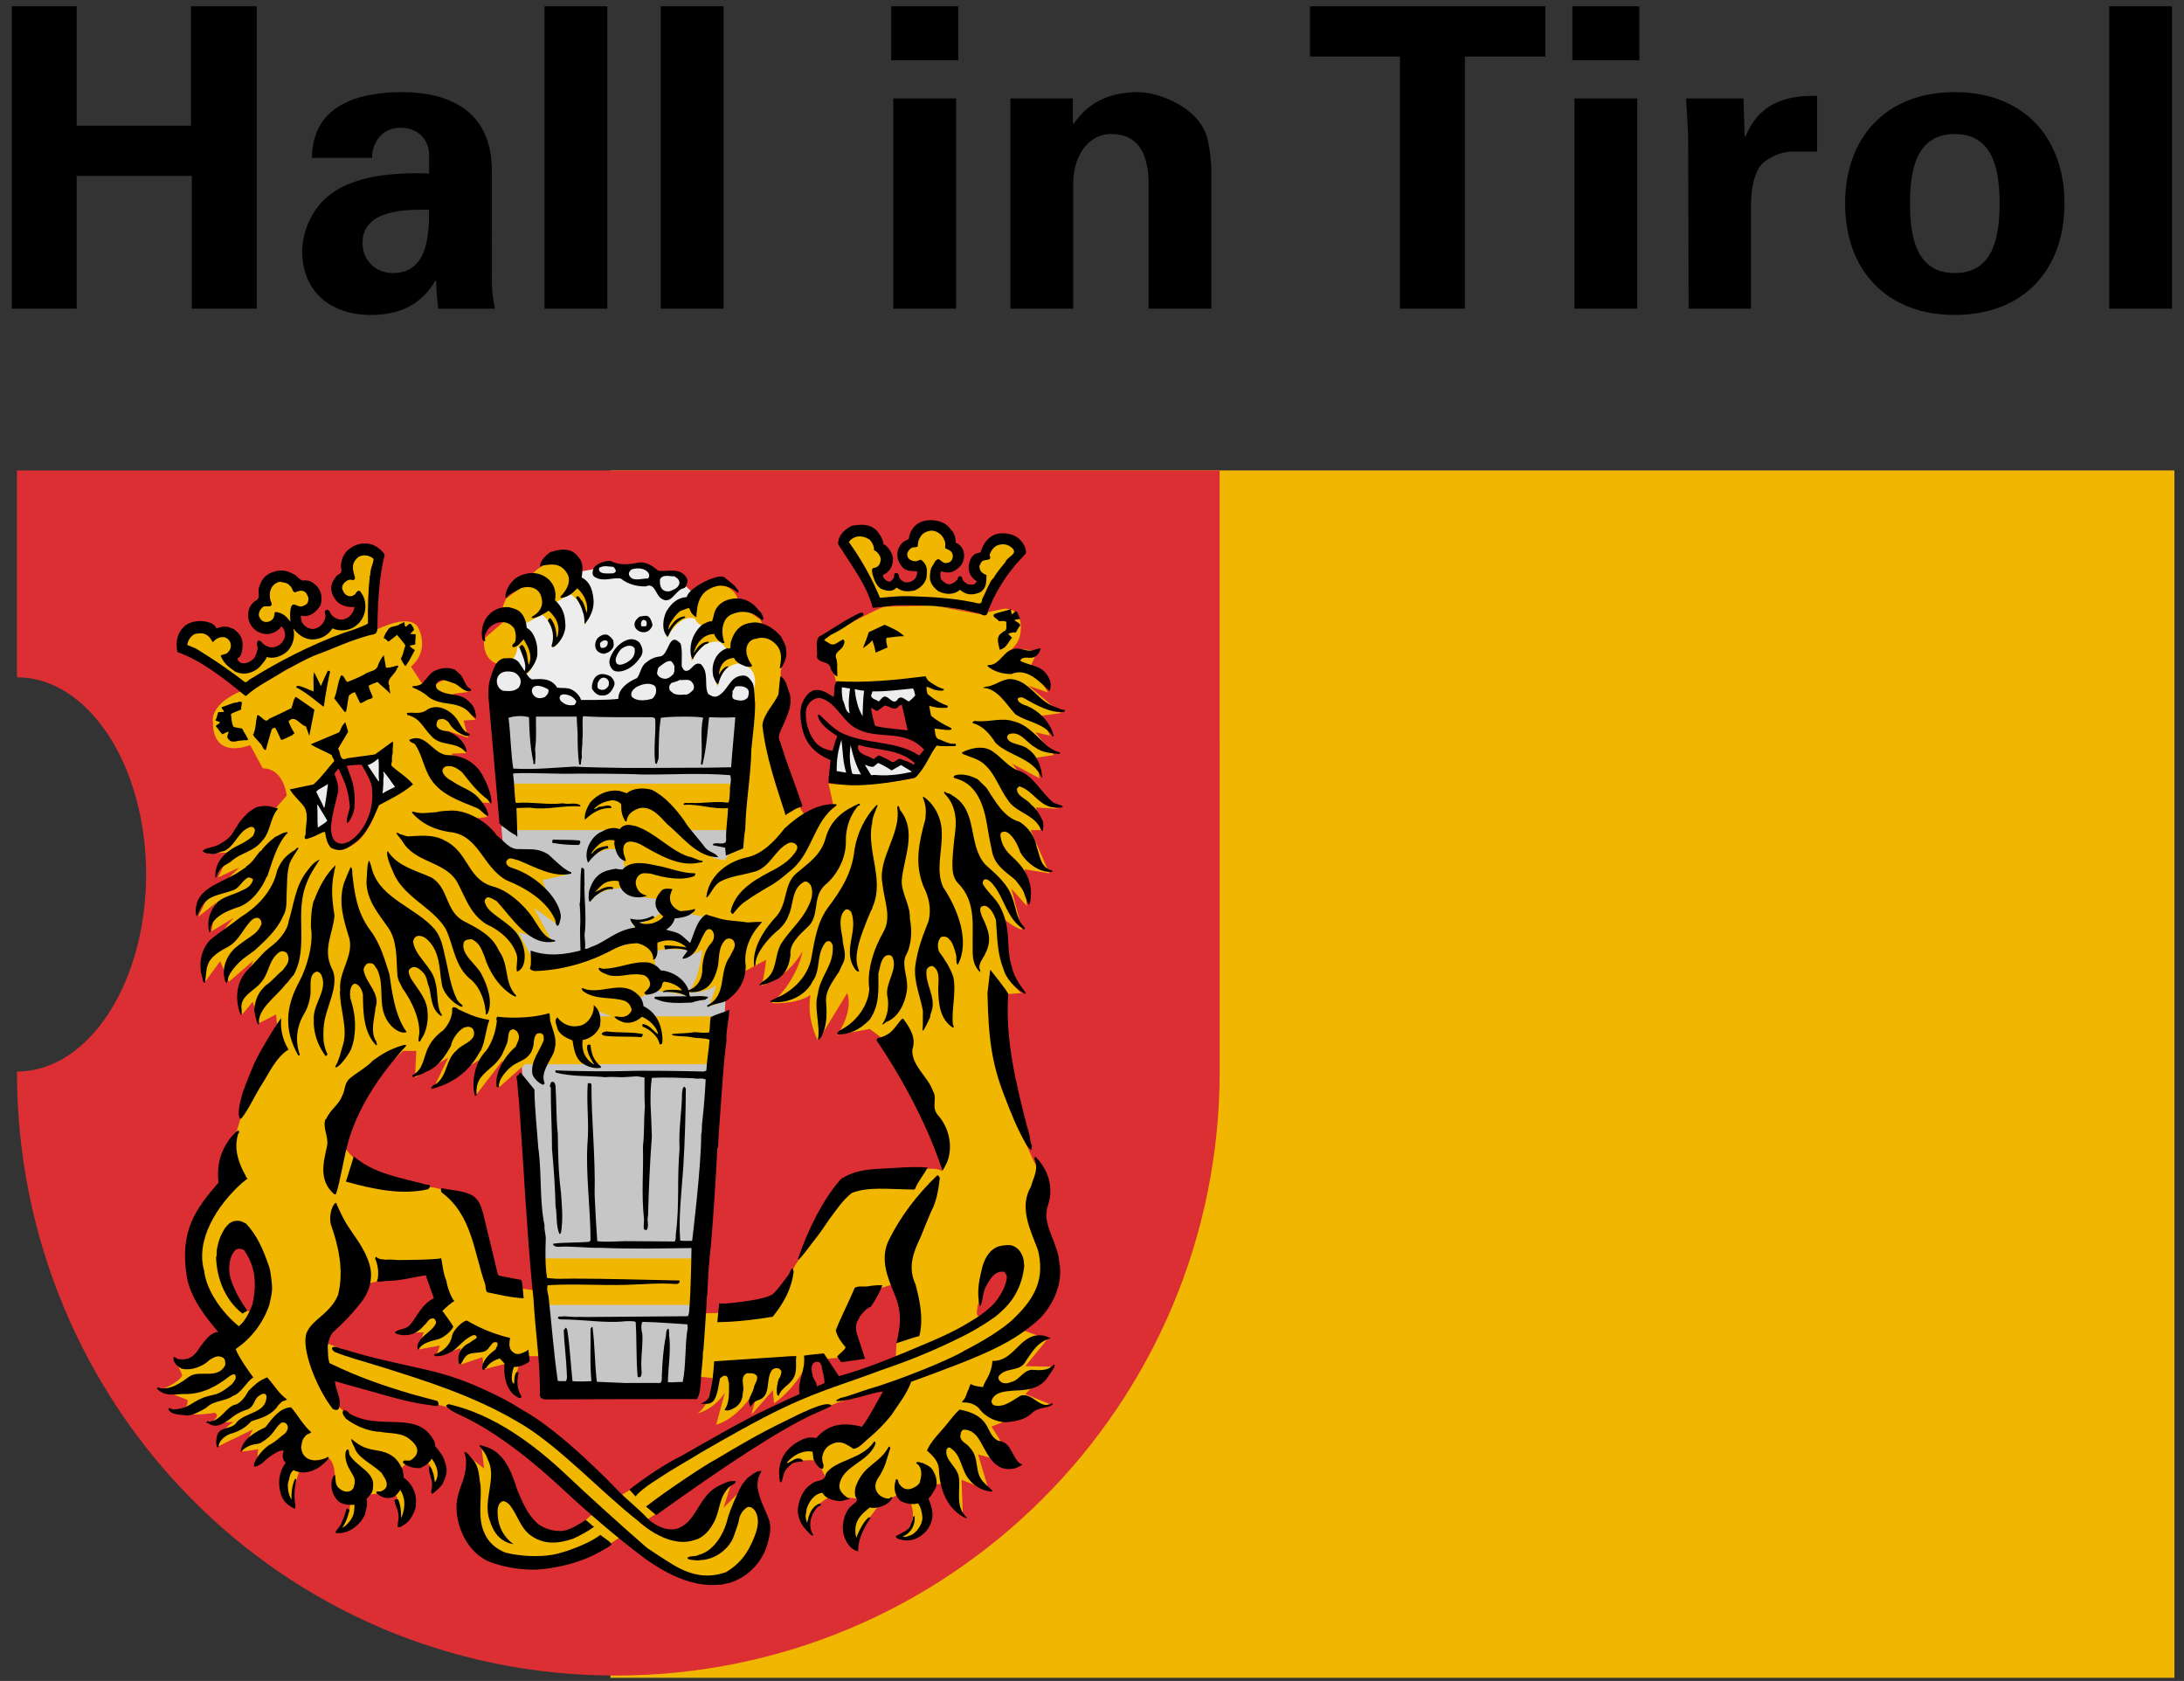 <?xml version="1.0" encoding="utf-8"?>
<!-- Generator: Adobe Illustrator 16.0.0, SVG Export Plug-In . SVG Version: 6.00 Build 0)  -->
<!DOCTYPE svg PUBLIC "-//W3C//DTD SVG 1.1//EN" "http://www.w3.org/Graphics/SVG/1.1/DTD/svg11.dtd">
<svg version="1.1" id="Ebene_1" xmlns="http://www.w3.org/2000/svg" xmlns:xlink="http://www.w3.org/1999/xlink" x="0px" y="0px"
	 width="115px" height="88.5px" viewBox="0 0 115 88.5" enable-background="new 0 0 115 88.5" xml:space="preserve">
<rect x="0" y="0" width="115" height="88.5" fill="#333333" stroke="none"/>
<polygon points="4.037,16.25 4.037,9.261 10.1,9.261 10.1,16.25 13.518,16.25 13.518,0.331 10.056,0.331 10.056,6.615 4.037,6.615 
	4.037,0.331 0.619,0.331 0.619,16.25 4.037,16.25 "/>
<path fill-rule="evenodd" clip-rule="evenodd" d="M22.594,11.046c0,1.301-0.066,3.33-1.896,3.33c-0.926,0-1.609-0.661-1.609-1.587
	C19.088,11.002,21.448,11.024,22.594,11.046L22.594,11.046z M19.596,8.313c-0.044-0.507,0.331-1.587,1.477-1.587
	c1.169,0,1.521,0.904,1.521,1.367v1.037c-1.323-0.044-2.999,0.022-4.322,0.595c-2.006,0.86-2.359,2.734-2.359,3.506
	c0,2.161,1.543,3.352,3.616,3.352c1.5,0,2.646-0.529,3.396-1.808h0.044c0,0.463,0.044,0.97,0.11,1.477h2.977
	c-0.044-0.331-0.132-0.662-0.154-1.212V8.996c0-3.33-2.491-4.145-4.718-4.145c-1.191,0-2.359,0.176-3.263,0.705
	c-0.882,0.508-1.478,1.368-1.5,2.756H19.596L19.596,8.313z"/>
<polygon points="28.672,0.331 28.672,16.25 31.979,16.25 31.979,0.331 28.672,0.331 "/>
<polygon points="34.794,0.331 34.794,16.25 38.101,16.25 38.101,0.331 34.794,0.331 "/>
<path fill-rule="evenodd" clip-rule="evenodd" d="M47.038,5.182V16.25h3.307V5.182H47.038L47.038,5.182z M46.928,0.331v2.845h3.528
	V0.331H46.928L46.928,0.331z"/>
<path d="M56.49,5.182h-3.286V16.25h3.307V9.591c0.045-1.61,0.947-2.536,1.984-2.536c1.631,0,1.963,1.345,1.984,2.536v6.659h3.307
	V9.041c0-0.375-0.043-1.081-0.219-1.764c-0.398-1.61-2.537-2.425-3.639-2.425c-1.676,0-2.713,0.661-3.396,1.676L56.49,6.46V5.182
	L56.49,5.182z"/>
<polygon points="68.977,2.977 73.717,2.977 73.717,16.25 77.135,16.25 77.135,2.977 81.375,2.977 81.375,0.331 68.977,0.331 
	68.977,2.977 "/>
<path fill-rule="evenodd" clip-rule="evenodd" d="M82.904,5.182V16.25h3.307V5.182H82.904L82.904,5.182z M82.793,0.331v2.845h3.527
	V0.331H82.793L82.793,0.331z"/>
<path d="M88.783,5.182c0.045,0.815,0.109,1.742,0.109,2.205l0.023,8.863h3.285v-5.49c0.021-0.728,0.088-1.345,0.441-1.962
	c0.33-0.463,1.057-0.771,1.609-0.816h1.432V5.049c-1.652-0.044-3.064,0.397-3.77,2.139h-0.045l-0.064-2.006H88.783L88.783,5.182z"/>
<path fill-rule="evenodd" clip-rule="evenodd" d="M108.707,10.716c0-3.484-2.16-5.865-5.775-5.865c-3.617,0-5.777,2.381-5.777,5.865
	s2.16,5.865,5.777,5.865C106.547,16.581,108.707,14.2,108.707,10.716L108.707,10.716z M100.572,10.716c0-1.764,0.33-3.66,2.359-3.66
	c2.027,0,2.359,1.896,2.359,3.66c0,1.764-0.332,3.66-2.359,3.66C100.902,14.376,100.572,12.48,100.572,10.716L100.572,10.716z"/>
<polygon points="111.059,0.331 111.059,16.25 114.367,16.25 114.367,0.331 111.059,0.331 "/>
<polygon fill="#F1B700" points="32.144,24.768 114.494,24.768 114.494,88.336 32.144,88.336 32.144,24.768 "/>
<path fill="#DC2F34" d="M0.891,24.77h63.33l0.002,31.648c0,17.563-14.239,31.799-31.801,31.799c-17.562,0-31.53-14.236-31.53-31.799
	c3.762,0,6.802-4.646,6.802-10.379c0-5.733-3.041-10.38-6.802-10.38V24.77L0.891,24.77z"/>
<polygon fill="#C6C6C6" points="26.194,37.545 39.078,37.265 38.168,53.23 36.277,73.256 28.925,73.256 26.405,43.567 
	26.194,37.545 "/>
<polygon fill="#F1B700" points="26.685,41.256 38.798,41.256 38.587,43.707 26.754,43.707 26.685,41.256 "/>
<polygon fill="#F1B700" points="27.175,53.51 37.818,53.51 37.608,56.031 27.524,56.033 27.175,53.51 "/>
<polygon fill="#F1B700" points="28.295,66.254 36.908,66.254 36.698,68.704 28.505,68.705 28.295,66.254 "/>
<polygon fill="#EDEDED" points="26.299,37.335 39.428,37.44 40.164,35.62 38.798,34.185 36.522,31.244 35.682,30.474 34.492,30.438 
	33.827,29.948 32.742,30.158 31.761,29.878 30.361,30.123 28.155,31.874 26.93,33.274 26.475,35.06 26.02,35.901 26.299,37.335 "/>
<path fill-rule="evenodd" clip-rule="evenodd" fill="#F1B700" d="M19.262,33.449c-1.295,0.035-5.531,2.591-5.531,2.591
	C10.93,36.775,11.21,38,11.21,38c0,2.065,1.961,1.226,1.961,1.226l0.665,1.226c1.12,0,1.26,1.435,1.26,1.435l-0.91,1.05
	l-1.366,0.595C12.26,44.688,11,44.968,11,44.968c0.595-0.105,1.085-0.07,1.085-0.07l-0.595,1.296l1.12-0.525l-1.715,1.646
	l-0.455,0.945l0.945-0.735l-0.245,1.506l1.155-0.701c-1.96,2.206-1.471,3.326-1.471,3.326l0.771-1.05l0.455,1.085l1.295-1.12
	c-0.945,1.995-0.595,2.836-0.595,2.836l0.56-0.665l0.35,1.12l0.875-0.455l0.14,1.33c-1.436,1.683-2.416,5.532-2.416,5.532
	l-0.07,1.785c-1.681,1.82-1.926,3.816-1.926,3.816c-0.105,2.485,1.681,4.061,1.681,4.061c0.105,0.735-0.525,0.98-0.525,0.98
	c-1.497,1.259-2.17,0.631-2.17,0.631l0.35,0.875c-0.315,0.49-1.12,0.734-1.12,0.734l1.4,0.561c0.035,0.735-0.89,0.564-0.89,0.564
	c0.96,0.375,2.325,0.102,2.325,0.102c0.35,0.209-0.271,0.541-0.271,0.541l1.254-0.054c-0.719,0.397-0.799,1.28-0.799,1.28
	l1.813-0.883l-0.559,1.147c-0.001,0.032,0.838-0.106,0.838-0.106l-0.065,0.855l2.447-1.802l-0.42,1.471
	c-1.225,1.646-0.07,2.485-0.07,2.485c-0.14-1.085,0.455-2.275,0.455-2.275l1.365-0.28c0.455,0.386,0.315,1.401,0.315,1.401
	l0.735,0.699c0.315,0.735-0.455,1.75-0.455,1.75c1.436-0.35,1.19-1.89,1.19-1.89l1.121-0.105l0.385-0.104
	c0.56,0.175,0.525,1.75,0.525,1.75c1.33-1.295-0.28-2.66-0.28-2.66l0.595-0.596l0.945-0.035c0.525,0.07,0.49,1.4,0.49,1.4
	c0.91-0.84-0.175-2.065-0.175-2.065c-0.49-1.296-2.311-1.155-2.311-1.155c-0.98,0.21-2.101-0.665-2.101-0.665l-0.666-0.63
	l-0.84-3.291l2.101-3.187l-1.19-3.431l-0.035-2.66l1.505-3.957l2.066-1.996h0.7l-0.07,1.4l1.751-1.05l-0.771,1.61l2.381-1.471
	l-0.14,1.82l1.4-1.82l-0.245,1.471l1.855-1.645l0.525,1.435c-0.28-1.226,0.28-1.82,0.28-1.82l-0.175-1.61l0.77,0.385l0.875,0.525
	c-0.07,1.715,1.155,1.68,1.155,1.68c-0.7-0.35-0.63-1.855-0.63-1.855c0.525,0.035,0.49-1.189,0.49-1.189l1.366,0.525l0.525-0.035
	c1.015,0.244,1.541,1.26,1.541,1.26c-0.035-1.225-1.19-1.82-1.19-1.82l-0.21-0.455l1.05-0.525c1.4,0.141,1.681,0.28,1.681,0.28
	c-0.63-1.226-1.576-1.015-1.576-1.015l-0.105-1.051c-0.245-0.631,1.925-0.315,1.925-0.315c-0.735-1.05-2.03-0.735-2.03-0.735
	l-3.081,0.945l-3.081,0.49l-0.91-1.68l1.82,0.56l-0.98-1.821l1.226,0.876l-0.771-2.346l1.26-0.28l-2.801-1.015l-3.781-1.715
	l2.416-0.315l-0.805-0.771l0.98,0.035l-2.065-2.591l0.771-0.035l-1.051-1.19l1.155,0.385l-0.245-0.91l0.63-0.035l-1.19-1.365
	l0.805-0.105l-0.945-0.805l-1.295,0.666l-0.771-1.19c0.805-0.7,0.63-1.61,0.35-2.101C21.398,32.154,19.262,33.449,19.262,33.449
	L19.262,33.449z"/>
<path fill="#DC2F34" d="M11.896,66.914c0-1.023,0.065-1.467,0.736-1.467s1.237,0.684,1.237,1.708s0.042,1.899-0.628,1.899
	S11.896,67.939,11.896,66.914L11.896,66.914z"/>
<path fill="#DC2F34" d="M18.069,40.189l1.171,0.025l0.667,1.611c0.05,0.894-0.491,1.725-0.491,1.725
	c-0.68,1.221-1.599,1.196-1.599,1.196c-0.818-0.68-0.378-2.002-0.378-2.002l-0.024-1.887L18.069,40.189L18.069,40.189z"/>
<path fill="#EDEDED" d="M16.532,41.712l0.945-0.561l-0.07,2.416l-0.7,0.385C16.356,43.679,16.532,41.712,16.532,41.712
	L16.532,41.712z"/>
<path fill="#EDEDED" d="M19.157,40.241l1.016-0.385l0.98,1.751l-0.875,0.56C19.928,42.222,19.157,40.241,19.157,40.241
	L19.157,40.241z"/>
<path fill="#F1B700" d="M26.58,35.024c-1.295-0.07-1.085-1.4-1.085-1.4l1.331-1.155l0.805,1.051c1.05,1.4,0.07,1.995,0.07,1.995
	c0.21-0.84-0.456-1.505-0.456-1.505C27.245,34.745,26.58,35.024,26.58,35.024L26.58,35.024z"/>
<path fill="#F1B700" d="M26.51,32.434c-0.245-0.175,0.14-0.911,0.14-0.911l1.26-0.98c-0.035-0.35,0.63-0.735,0.63-0.735
	c1.681-0.84,1.716,0.84,1.716,0.84c1.47,1.015,0.525,2.241,0.525,2.241c0.07-1.19-0.77-1.611-0.77-1.611l-1.121,0.666
	c1.436,1.541,0.21,2.17,0.21,2.17c0.42-1.05-0.56-1.75-0.56-1.75l-1.119,0.596L26.51,32.434L26.51,32.434z"/>
<path fill="#F1B700" d="M18.002,60.232c1.506,2.135,4.062,2.311,4.062,2.311c1.575-0.315,2.73,1.189,2.73,1.189l1.121,3.887
	l2.696,0.385l0.07,3.396h-0.875l-0.438,0.35c-0.455,1.209,0,1.838,0,1.838c-0.998-0.857-0.49-1.855-0.49-1.855l-1.417,0.368
	l-0.053-0.647l-1.138,0.385l-0.018-0.857l-1.295,0.42l0.21-0.561l-1.138,0.211l0.28-0.91l-1.418,0.069
	c0.962-0.122,1.488-0.893,1.488-0.893l1.12-0.875l-0.49-1.698l-3.676,0.84l-1.925-3.729L18.002,60.232L18.002,60.232z"/>
<path fill-rule="evenodd" clip-rule="evenodd" fill="#F1B700" d="M16.952,70.631l3.431,1.26l2.941,0.77l3.186,1.4l2.871,1.961
	l2.626,2.346l2.275,2.031l1.541,0.49l1.366-0.806c0-0.015,1.33-2.03,1.33-2.03l-0.42,1.33l1.82-1.82
	c-0.735,0.561,0.21,2.24,0.21,2.24c0.14,1.295-0.911,2.766-0.911,2.766l-1.576,0.666l-2.661-0.806l-3.081-2.381l-2.731-2.556
	l-2.381-1.82l-2.94-1.506l-3.431-0.91l-3.396-0.875L16.952,70.631L16.952,70.631z"/>
<path fill-rule="evenodd" clip-rule="evenodd" fill="#F1B700" d="M46.529,31.944l2.632-0.056l2.381,0.441l1.331-0.28
	c1.015-0.035,0.875,1.121,0.875,1.121c-0.035,0.98-0.945,1.295-0.945,1.295c1.121-0.525,1.793-0.112,1.793-0.112l-0.288,0.637
	l0.875,1.47l-1.015-0.35l1.68,1.435l-1.05,0.14l0.49,1.05l-0.735-0.175c-0.07,0,0.945,1.19,0.945,1.19l-0.91,0.14l0.14,1.085
	l-1.435-0.77l1.085,1.365c0.49,0.945,1.4,1.015,1.4,1.015l-1.226-0.07l0.245,1.19h-0.525c0.035,0.07,0.98,2.276,0.98,2.276
	l-1.295-0.21l0.105,1.925l-0.805-0.91c0,0.035,0.561,2.171,0.561,2.171c-0.806-0.28-1.436-1.051-1.436-1.051l0.49,2.416
	c-0.035,1.295,0.91,1.961,0.91,1.961l-0.91,0.07l-0.14,1.891c0.14,4.271,1.995,7.457,1.995,7.457l-0.07,2.1l0.806,3.396
	l-0.351,1.086c-0.234,0.277-1.681,1.61-1.681,1.61l1.716,0.595c0.035,0-1.155,1.436-1.155,1.436l1.365,0.035l-1.365,1.436
	l1.26,0.525l-3.046,1.189l1.26,1.996l-1.96-0.525l0.56,1.891l-1.435-0.561l0.07,1.961l-1.05-1.75l-0.56,0.035l-0.63,0.489
	l0.315,1.331c-0.63,1.47-1.576,0.91-1.576,0.91c1.436-0.525,0.665-1.961,0.665-1.961l-0.63-0.21l-0.875,0.455
	c-1.365,1.61-1.26,2.38-1.26,2.38l-0.56-1.33l0.84-1.295l-0.98-0.105l-0.666-0.035c-1.75,0.945-1.05,1.961-1.05,1.961
	c-1.016-1.016-0.351-1.75-0.351-1.75l1.261-1.016l-0.42-0.771L43,76.896c-1.961-0.174-1.926,1.051-1.926,1.051
	c-0.105-1.26,0.666-1.61,0.666-1.61l1.225-0.351l1.155-0.63l1.4,0.07l1.576-2.171l0.105-2.486l0.77-1.925l-0.49-1.365l-1.155,0.351
	l-0.945,0.875l-0.666,1.436L45.1,71.4l-0.805,0.07l-1.12,0.105l-0.385,1.82l-0.245-1.682c-0.7,1.471-1.786,2.172-1.786,2.172
	l-0.07-0.701c0,0.035-1.12,1.296-1.12,1.296l0.455-1.751c-1.05,2.031-2.311,2.275-2.311,2.275l0.455-1.68
	c-0.595,0.91-1.436,1.085-1.436,1.085c0.771-0.524,0.771-1.855,0.771-1.855l-0.945-0.104l0.315-3.291l2.766-0.105l1.121-0.596
	l3.676-6.057l4.131-0.84c0.875-0.105,1.05,0.105,1.05,0.105l-0.875-3.396c-1.576-3.432-2.241-3.57-2.241-3.57l-0.7-0.525
	l-1.715,0.314c0.91-1.365,0.525-2.205,0.525-2.205l-1.541,2.521c-0.665-1.4-0.385-2.416-0.385-2.416
	c-0.84,0.525-2.031,0.421-2.031,0.421c1.365-1.261,1.61-2.731,1.61-2.731c-0.84,1.471-2.17,1.82-2.17,1.82
	c0.175-0.56,0.245-1.365,0.245-1.365l-1.436,0.771c-0.07,1.33-1.541,1.68-1.541,1.68c-0.035,0.07,0.35-1.119,0.35-1.119
	c-0.595,0.455-1.471,0.385-1.471,0.385c0.63-0.771,0.735-2.24,0.735-2.24l-0.945,0.455l1.155-2.172l-0.84-0.174l-1.121,0.104
	c-1.05,1.365-1.996,0.351-1.996,0.351c0.911,0.175,1.646-0.596,1.646-0.596l-0.21-0.63l-1.295-0.175l-0.385-0.421
	c-1.506-0.034-1.891,0.7-1.891,0.7c0.385-1.82,1.891-1.33,1.891-1.33l-0.175-0.84l-0.245-0.56c-1.015-0.175-1.646,0.665-1.646,0.665
	c0.28-1.82,1.96-1.26,1.96-1.26l0.07-0.945l-0.035-0.595c-1.646-0.175-2.065,0.595-2.065,0.595c0.63-1.821,2.241-1.05,2.241-1.05
	l1.75,0.385l2.731,2.661l1.75,0.35l2.171-1.471l2.416-1.541l-0.28-1.26c1.823,0.212,4.481-0.28,4.481-0.28
	c0.439-0.842,0.91-1.681,0.91-1.681l-0.63-3.291l-4.306,0.21c-0.246-1.576-1.016-2.276-1.016-2.276
	C43.665,33.24,46.529,31.944,46.529,31.944L46.529,31.944z"/>
<polygon fill="#EDEDED" points="44.12,36.145 45.59,36.355 47.166,36.32 48.286,36.18 48.356,36.915 47.726,37.265 47.411,37.09 
	46.991,37.3 46.57,37.125 46.15,37.406 45.66,37.16 45.59,38.21 44.296,37.616 44.12,36.145 "/>
<path fill-rule="evenodd" clip-rule="evenodd" fill="#EDEDED" d="M43.805,41.011c0.771,0.35,3.816,0.035,3.816,0.035
	c-0.28,0.14,0.561-0.28,0.561-0.28l-0.771-0.49l-0.49,0.28l-0.665-0.456l-0.385,0.21l-0.77-0.246l-0.21-0.84l-0.735-0.28
	l-0.349,0.98L43.805,41.011L43.805,41.011z"/>
<path fill="#F1B700" d="M42.544,43.112c-0.7-0.596-1.891-4.201-1.891-4.201l0.77-1.856l-0.315-1.26v-0.49
	c0.49-1.155-0.63-1.75-0.63-1.75l-0.455-0.945l-1.12-0.77c0.105-0.07-0.175-0.561-0.175-0.561c-0.56-0.77-1.505-0.49-1.505-0.49
	l-0.805,1.05c-1.786,0.175-1.295,1.75-1.295,1.75c0.735-1.366,1.47-1.016,1.47-1.016c0.21,0.561,1.05,0.42,1.05,0.42
	c-1.505,0.315-1.225,1.821-1.225,1.821c0.595-1.261,1.505-1.016,1.505-1.016l0.7,0.735c-1.505,0.28-0.84,1.61-0.84,1.61
	c0.175-1.26,1.26-1.225,1.26-1.225l0.456,0.28c0.56,0.56,0.035,1.505,0.035,1.505l-1.085,8.192l-0.456,0.63l1.121,0.35
	C40.899,44.897,42.544,43.112,42.544,43.112L42.544,43.112z"/>
<path fill-rule="evenodd" clip-rule="evenodd" fill="#F1B700" d="M47.271,71.541l0.105,1.295l-3.291,1.016l-3.221,1.365
	l-3.816,2.346l-2.451,2.101l-2.521,1.646l-3.851,1.085l-2.871-1.05l-0.77-2.766c0.525-1.227,0-1.996,0-1.996
	c0,0.037,0.91,0.735,0.91,0.735l-0.14-1.155l1.681,2.416l1.505,2.1l1.085,0.211l1.226-0.841c0.175-0.315,2.38-1.646,2.38-1.646
	l3.466-2.03l3.221-1.856l3.466-1.471L47.271,71.541L47.271,71.541z"/>
<path fill="#F1B700" d="M13.031,36.495l2.101-1.4l2.17-0.98l2.346-0.84l0.018-1.856l0.438-2.1c-1.82-0.911-1.646,0.98-1.646,0.98
	c-1.541,1.278,0.508,1.681,0.595,1.4c0.298,1.855-1.54,1.085-1.54,1.085c-0.98,1.628-2.031-0.07-1.786-0.42
	c1.786-0.35,0.525-1.838,0.035-1.365c-1.505-1.365-1.908,0.385-1.75,0.7c-1.523,1.331,0.858,1.908,0.84,0.98
	c1.436,1.225-0.613,2.188-0.91,1.54c-0.035,1.523-1.681,1.121-1.681,0.718c1.208-1.016-0.297-1.838-0.77-1.453
	c-1.61-1.05-1.786,0.665-1.786,0.665l1.943,1.156L13.031,36.495L13.031,36.495z"/>
<path fill="#F1B700" d="M46.22,31.909l1.75-0.07l2.136,0.175l1.61,0.28l0.806-1.505l1.19-1.61c-0.857-1.295-1.925-0.123-1.891,0.21
	c-1.085,0.367-0.175,1.226-0.175,1.226c0.158,0.945-1.068,0.525-1.121,0.28c-1.26,0.875-1.453-0.735-1.155-0.875
	c1.488,0.368,0.875-1.05,0.63-1.085c-0.595-1.979-2.013-0.666-1.96-0.28c-1.576,1.085,0.123,1.436,0.35,1.26
	c0.35,1.365-1.155,1.19-1.19,0.84c-0.683,0.7-1.016-0.49-1.016-0.49c0.998-0.613,0.14-1.19,0.14-1.19
	c-0.945-1.856-1.96-0.42-1.96-0.42l1.085,1.646L46.22,31.909L46.22,31.909z"/>
<path fill="#DC2F34" d="M51.682,67.654c0-0.551,0.838-0.84,1.138-0.84s0.297,0.429,0.297,0.98c0,0.551-1.275,1.505-1.575,1.505
	S51.682,68.205,51.682,67.654L51.682,67.654z"/>
<path d="M50.054,27.866c0.276,0.235,0.284,0.705,0.267,0.705c0.432,0.173,0.588,0.709,0.294,1.176
	c-0.414,0.487-0.762,0.428-1.059,0.325c-0.048,0.083-0.055,0.263-0.021,0.367c0.014,0.11,0.187,0.207,0.284,0.283
	c0.18,0.09,0.27,0.021,0.45-0.069l0.152-0.145c0.014-0.063,0.007-0.131,0.097-0.166c0.187-0.055,0.125,0.221,0.235,0.263
	c0.097,0.111,0.249,0.194,0.36,0.166c0.16,0.049,0.284-0.062,0.318-0.18c-0.311-0.159-0.415-0.45-0.429-0.712
	c0.007-0.187,0.076-0.491,0.263-0.65c0.152-0.131,0.242-0.097,0.367-0.152c0.125-0.401,0.353-0.83,0.892-0.975
	c0.353-0.055,0.816-0.021,1.134,0.263c0.228,0.214,0.401,0.519,0.36,0.768c-0.152,0.187-0.457,0.47-0.644,0.726
	c-0.45,0.546-0.795,1.113-1.079,1.68c-0.076,0.221-0.249,0.498-0.297,0.747c-0.118,0.284-0.429-0.048-0.602-0.021
	c-0.971-0.27-2.303-0.366-2.303-0.366c-0.623-0.021-1.192-0.041-1.964-0.028c-0.373,0.048-0.685,0.09-1.175,0.132
	c-0.208-0.823-0.65-1.542-1.113-2.262l-0.712-1.093c0.007-0.491,0.353-0.768,0.712-0.961c0.422-0.076,0.917-0.124,1.263,0.194
	c0.208,0.19,0.39,0.512,0.417,0.768c0.284,0.131,0.47,0.519,0.498,0.712c0.014,0.256-0.062,0.588-0.284,0.747
	c-0.035,0.118-0.297,0.097-0.235,0.25c0.027,0.124,0.208,0.249,0.318,0.27c0.111-0.014,0.222-0.139,0.263-0.249
	c0-0.076-0.014-0.229,0.104-0.201c0.187-0.055,0.104,0.242,0.229,0.311c0.187,0.222,0.373,0.194,0.581,0.118
	c0.097-0.062,0.229-0.138,0.249-0.249l-0.007,0.014l-0.021-0.021l0.014-0.007l0.014,0.014c0.035-0.083,0.076-0.208,0.035-0.284
	c-0.194-0.014-0.56,0.034-0.761-0.214c-0.27-0.298-0.332-0.664-0.201-0.996c0.139-0.27,0.242-0.36,0.533-0.477
	c0.014-0.138,0.139-0.92,1.023-0.996C49.203,27.361,49.777,27.438,50.054,27.866L50.054,27.866z"/>
<path fill="#F1B700" d="M49.722,28.433c0.09,0.152,0.035,0.304,0.048,0.429c0.125,0.069,0.332,0.118,0.38,0.297
	c0.055,0.131,0.032,0.501-0.394,0.484c-0.249-0.055-0.291-0.366-0.519-0.083c0,0-0.092,0.17-0.214,0.367
	c-0.137,0.582-0.048,0.858,0.381,1.197c0.408,0.2,0.823,0.2,1.148-0.069c0.338,0.291,0.664,0.291,1.058,0.131
	c0.332-0.208,0.332-0.546,0.332-0.913c-0.146-0.055-0.291-0.131-0.346-0.311c-0.048-0.173-0.021-0.173,0.069-0.353
	c0.145-0.229,0.602-0.007,0.442-0.38c0.048-0.194,0.18-0.387,0.367-0.498c0.291-0.125,0.581-0.104,0.83,0.131
	c0.318,0.318-0.277,0.442-0.367,0.733c-0.208,0.263-0.457,0.539-0.643,0.878l-0.021-0.014c-0.235,0.311-0.359,0.719-0.56,1.093
	c-0.007,0.374-0.311,0.166-0.498,0.152c-1.252-0.25-2.275-0.277-3.403-0.318c-0.673-0.014-1.432,0.104-1.48,0.083
	c-0.422-1.03-0.975-2.013-1.639-2.939c0.388-0.459,0.851-0.27,1.079-0.131c0.18,0.166,0.263,0.401,0.249,0.567
	c0.18,0.083,0.325,0.256,0.36,0.478c-0.035,0.208-0.063,0.374-0.311,0.45c-0.194-0.014-0.158,0.166-0.132,0.318
	c0.083,0.297,0.215,0.719,0.561,0.83c0.329,0.107,0.525,0.083,0.712-0.104c0.318,0.235,0.581,0.214,0.948,0.152
	c0.353-0.159,0.553-0.395,0.629-0.685c0.035-0.38,0.069-0.664-0.297-0.94c-0.245,0.076-0.166,0.056-0.228,0.083
	c-0.021,0.021-0.57-0.007-0.484-0.436c0.048-0.104,0.125-0.235,0.263-0.283c0.097-0.035,0.228,0.014,0.284-0.083
	c0.007-0.208,0.035-0.326,0.166-0.526c0.188-0.27,0.567-0.283,0.567-0.283C49.328,27.949,49.611,28.129,49.722,28.433L49.722,28.433
	z"/>
<path d="M33.705,29.609c0.339-0.014,0.671,0.187,0.947,0.436c0.346,0.062,0.837-0.09,1.19,0.083
	c0.193,0.104,0.387,0.297,0.353,0.525c-0.048,0.118-0.062,0.291-0.201,0.318c-0.47,0.104-0.65,0.947-1.21,0.512
	c-0.263-0.2-0.318-0.823-0.782-0.608c-0.457,0.007-0.926-0.104-1.314-0.415c-0.47-0.076-0.864,0.193-1.355-0.069
	c-0.201-0.118-0.125-0.325-0.069-0.498c0.215-0.263,0.602-0.36,0.878-0.367C32.66,29.802,33.151,29.706,33.705,29.609L33.705,29.609
	z"/>
<path fill="#EDEDED" d="M32.259,30.189c-0.297,0-0.782,0.068-0.712-0.297c0.296-0.141,0.463-0.056,0.747-0.049
	C32.294,29.844,32.61,30.118,32.259,30.189L32.259,30.189z"/>
<path fill="#EDEDED" d="M34.168,30.21c0.028,0.083,0.028,0.208-0.069,0.249c-0.304-0.014-0.816,0.201-0.976-0.187
	c-0.034-0.131,0.049-0.235,0.146-0.297C33.58,29.878,34.009,29.906,34.168,30.21L34.168,30.21z"/>
<path d="M38.698,30.854c0.056,0.124,0.256,0.242,0.166,0.366c-0.291-0.27-0.719-0.442-1.113-0.366
	c-0.505,0.138-0.875,0.39-1.023,1.064c-0.007,0.173-0.076,0.387-0.055,0.581c-0.39-0.207-0.312-0.512-0.429-0.484l-0.366,0.131
	c-0.139,0.048-0.208,0.173-0.312,0.27c-0.18,0.256-0.38,0.45-0.367,0.747c0.194-0.346,0.429-0.664,0.844-0.712
	c0.049,0.028,0.049,0.062,0,0.097c-0.076-0.021-0.207,0.11-0.311,0.166c-0.283,0.228-0.429,0.498-0.553,0.795h-0.048
	c-0.312-0.332-0.221-0.94-0.048-1.307c0.256-0.429,0.574-0.733,1.079-0.768c0.09-0.491,1.632-1.259,1.978-1.044L38.698,30.854
	L38.698,30.854z"/>
<path fill="#EDEDED" d="M35.413,31.068c-0.166,0.104-0.457,0.104-0.581-0.097c-0.083-0.131-0.09-0.297-0.083-0.463
	c0.145-0.297,0.505-0.152,0.747-0.166C35.93,30.542,35.826,30.914,35.413,31.068L35.413,31.068z"/>
<path d="M39.943,32.133c0.145,0.09,0.193,0.242,0.249,0.38c0,0.056,0.021,0.159-0.097,0.118c-0.298-0.304-0.678-0.442-1.1-0.415
	c-0.359,0.069-0.93,0.138-0.961,1.031c0.014,0.152,0.027,0.394,0.117,0.595c-0.083,0.083-0.418-0.11-0.546-0.463
	c-0.868,0.021-1.079,1.01-1.079,1.01c0.285-0.435,0.436-0.581,0.795-0.609c0.014,0.138-0.194,0.111-0.235,0.18
	c-0.242,0.207-0.47,0.449-0.608,0.761c-0.201-0.263-0.22-1.234,0.512-1.84c0.159-0.076,0.339-0.194,0.498-0.166
	c0.117-0.263,0.073-0.52,0.332-0.815c0.292-0.334,0.816-0.458,1.28-0.361C39.424,31.622,39.77,31.856,39.943,32.133L39.943,32.133z"
	/>
<path d="M53.29,32.348c0.076-0.069,0.146-0.159,0.249-0.167l0.18,0.401c-0.097,0.021-0.207,0.021-0.297,0.063
	c0.076,0.117,0.284,0.131,0.297,0.284c-0.097,0.117-0.152,0.242-0.228,0.366c-0.152-0.014-0.276,0.021-0.401,0.069
	c0.048,0.076,0.138,0.152,0.2,0.215c-0.207,0.221-0.304,0.567-0.65,0.629c-0.035-0.221-0.208-0.587,0.021-0.816
	c0.083-0.055,0.159-0.152,0.262-0.18c0.125-0.111,0.042-0.312,0.069-0.463c-0.104-0.09-0.27-0.035-0.401-0.048
	c-0.063-0.138-0.339-0.187-0.263-0.353c0.221-0.118,0.594-0.159,0.913-0.284C53.228,32.167,53.249,32.264,53.29,32.348L53.29,32.348
	z"/>
<path d="M45.468,32.313l-0.014,0.083c-0.553,0.304-1.127,0.774-1.708,1.03c-0.131,0.104-0.256,0.173-0.353,0.284
	c0.201,0.083,0.36,0.318,0.616,0.18l0.38-0.228c0.111,0.055,0.076,0.221,0.035,0.283c-0.076,0.311-0.574,0.36-0.367,0.795
	l0.035,0.297h-0.014l0.014,0.567c-0.152-0.014-0.249-0.242-0.346-0.366c-0.035-0.477-0.629-0.276-0.733-0.65
	c0.063-0.387-0.159-1.002,0.249-1.141c0.623-0.373,1.328-0.864,2.026-1.183C45.351,32.278,45.441,32.23,45.468,32.313L45.468,32.313
	z"/>
<path d="M34.286,32.666c0.021,0.09,0.09,0.187,0.062,0.284c-0.234,0.542-0.827,0.342-0.926,0.027
	c-0.049-0.214,0.061-0.357,0.249-0.511C34.035,32.403,34.154,32.361,34.286,32.666L34.286,32.666z"/>
<path fill="#EDEDED" d="M34.05,32.783c0.007,0.076,0.007,0.166-0.062,0.193c-0.083-0.021-0.214,0.056-0.235-0.062
	c-0.007-0.104,0-0.208,0.097-0.27C33.96,32.617,34.037,32.686,34.05,32.783L34.05,32.783z"/>
<path d="M41.125,33.509c0.11,0.256,0.283,0.463,0.263,0.698c0.069,0.339-0.056,0.656-0.249,0.961l-0.083,0.021
	c0.083-0.45,0.146-0.865-0.166-1.231c-0.284-0.312-0.64-0.474-1.127-0.318c-0.267,0.015-0.813,0.48-0.152,1.411
	c-0.069,0.09-0.263,0.048-0.346,0.035c-0.229-0.097-0.498-0.187-0.616-0.449c-0.788,0.05-0.795,0.885-0.795,0.885
	c0.283-0.506,0.539-0.456,0.498-0.415c-0.27,0.207-0.442,0.567-0.532,0.927c-0.146-0.09-0.201-0.277-0.263-0.429
	c-0.138-0.657,0.154-1.294,0.747-1.48c0.249,0.111,0.125-0.228,0.18-0.318c0.207-0.704,0.595-0.968,1.093-1.023
	C40.164,32.707,40.71,33.039,41.125,33.509L41.125,33.509z"/>
<path d="M47.612,33.496c-0.304-0.007-0.657,0.062-0.927,0.083c-0.069,0.118,0.042,0.47,0.048,0.512l-0.629,0.27
	c-0.014-0.194-0.167-0.65-0.167-0.65c-0.166,0.2-0.498,0.415-0.498,0.415c0.117-0.276,0.214-0.56,0.311-0.844l0.83-0.387
	C46.941,33.053,47.308,33.205,47.612,33.496L47.612,33.496z"/>
<path d="M32.294,33.724c0.014,0.152,0.062,0.312-0.069,0.449c-0.11,0.152-0.263,0.208-0.415,0.25
	c-0.639-0.064-0.505-0.706-0.298-0.865c0.152-0.118,0.298-0.187,0.484-0.131C32.128,33.516,32.218,33.585,32.294,33.724
	L32.294,33.724z"/>
<path d="M33.67,33.827c0.166,0.263,0.23,0.501,0.069,0.747c-0.555,0.851-1.349,0.906-1.515,0.643
	c-0.221-0.283-0.147-0.522,0.021-0.83C32.46,33.966,33.165,33.35,33.67,33.827L33.67,33.827z"/>
<path fill="#EDEDED" d="M31.997,33.779c0.021,0.111-0.017,0.363-0.332,0.333c-0.083-0.063-0.069-0.16-0.069-0.25
	C31.692,33.738,31.893,33.641,31.997,33.779L31.997,33.779z"/>
<path fill="#EDEDED" d="M33.421,34.16c0.041,0.346-0.119,0.555-0.463,0.747c-0.484,0.225-0.563-0.015-0.533-0.249
	c0.166-0.457,0.343-0.574,0.615-0.65C33.2,33.973,33.381,34.027,33.421,34.16L33.421,34.16z"/>
<path d="M54.798,34.139c-0.055,0.235-0.187,0.422-0.429,0.484c-0.18,0.048-0.54-0.097-0.65,0.166
	c0.567,0.304,1.169,0.208,1.515,0.913c0.188,0.339,0.028,0.678,0.028,0.678c-0.54-0.498-1.189-1.245-2.006-0.892
	c-0.408,0.007-0.954-0.125-1.279-0.436c0.035-0.042,0.138-0.048,0.214-0.048c0.471-0.104,0.671-0.692,1.114-0.809
	c0.367-0.167,0.761,0.166,1.113,0.027C54.549,34.208,54.673,34.125,54.798,34.139L54.798,34.139z"/>
<path d="M32.163,35.619c0.145,0.159,0.27,0.332,0.145,0.546c-0.112,0.269-0.318,0.477-0.595,0.45
	c-0.235,0.035-0.429-0.173-0.533-0.333c-0.041-0.124,0-0.242,0.035-0.38C31.289,35.622,31.583,35.308,32.163,35.619L32.163,35.619z"
	/>
<path d="M48.871,35.833c0.499,0.38,0.83,0.449,0.83,0.449c0.021,0.063-0.048,0.035-0.062,0.083
	c-0.488,0.005-0.567-0.131-0.851-0.214c-0.007,0.124,0.014,0.276,0.055,0.394c0.325,0.276,0.678,0.484,1.058,0.615
	c0.007,0.042,0,0.097-0.048,0.104c-0.345,0.021-0.538,0.008-0.927-0.104l0.097,0.519c0.332,0.29,0.712,0.484,1.079,0.664
	c0.014,0.035-0.014,0.076-0.048,0.083c-0.304,0.028-0.567-0.048-0.851-0.069c0.062,0.166-0.014,0.519,0.284,0.581
	c0.263,0.097,0.498,0.256,0.816,0.214c0.042,0.021,0.027,0.063,0.035,0.104l-0.056,0.027c-0.318-0.007-0.657,0.028-0.961-0.027
	c-0.387,0.491-0.559,1.13-1.127,1.688c-0.982,0.214-2.027,0.372-3.036,0.401c-0.732,0.021-1.528-0.131-1.528-0.131
	c-0.014-0.381,0.09-0.81,0.097-1.197c-1.047-0.432-1.425-1.121-1.542-1.978c-0.042-0.283-0.075-0.598,0.034-0.961
	c0.111-0.304,0.339-0.685,0.699-0.747c0.353-0.049,0.692,0.187,0.975,0.366c0.069-0.214-0.021-0.615,0.166-0.83
	c1.549,0.09,3.063-0.062,4.668-0.263L48.871,35.833L48.871,35.833z"/>
<path d="M41.603,36.566h-0.014c0.166,0.698-0.261,1.343-0.533,2.026c-0.127,0.32,0.028,0.401,0.083,0.643
	c0.284,0.961,0.761,2.123,1.093,3.14c0.062,0.131-0.097,0.09-0.145,0.131c-0.215,0.069-0.401,0.215-0.616,0.332l-0.118,0.083
	l-0.014-0.048h0.014c-0.505-1.57-1.03-3.063-1.21-4.695c0.083-0.616,0.581-1.044,0.844-1.611c0.035-0.256,0.076-0.934,0.118-0.962
	C41.443,35.819,41.437,36.241,41.603,36.566L41.603,36.566z"/>
<path fill="#EDEDED" d="M32.024,35.819c0.055,0.069,0.042,0.194,0.021,0.284c-0.125,0.213-0.318,0.277-0.519,0.167
	c-0.104-0.063-0.048-0.187-0.063-0.284C31.642,35.504,31.979,35.703,32.024,35.819L32.024,35.819z"/>
<path d="M55.531,37.209c0.173,0.056,0.353,0.18,0.512,0.152c0.042,0.042,0.021,0.069,0,0.118c-0.72,0.09-1.501-0.367-2.172-0.747
	c-0.097-0.035-0.214-0.021-0.283,0.048c-0.028,0.152,0.18,0.263,0.297,0.318c0.74,0.228,1.445,0.906,1.598,1.66
	c-0.076,0.062-0.104-0.083-0.118-0.083c-0.477-0.623-1.286-0.65-1.909-1.079c-0.491-0.539-0.934-1.348-1.694-1.383
	c-0.021-0.014,0.097-0.035,0.152-0.062c0.401-0.007,0.788-0.367,1.245-0.401C54.168,35.764,54.618,36.905,55.531,37.209
	L55.531,37.209z"/>
<path fill="#EDEDED" d="M44.756,36.248c-0.048,0.422-0.11,0.871-0.014,1.314c-0.263-0.145-0.228-0.47-0.366-0.699
	c-0.042-0.255-0.056-0.422-0.049-0.677C44.493,36.2,44.631,36.241,44.756,36.248L44.756,36.248z"/>
<path fill="#EDEDED" d="M48.193,36.615c-0.097,0.117-0.201,0.214-0.332,0.318c-0.187-0.063-0.366-0.325-0.567-0.152
	c-0.277,0.484-0.546-0.325-0.83-0.048l-0.193,0.201c-0.118-0.111-0.512-0.146-0.367-0.415l0.034-0.118
	c0.719,0.014,1.404-0.083,2.124-0.152C48.152,36.317,48.152,36.49,48.193,36.615L48.193,36.615z"/>
<path fill="#EDEDED" d="M45.503,36.365c-0.069,0.408-0.083,1.342-0.083,1.342c-0.263-0.422-0.374-0.989-0.415-1.425
	C45.15,36.31,45.351,36.365,45.503,36.365L45.503,36.365z"/>
<path fill="#DC2F34" d="M45.192,38.406c1.141,0.553,2.462-0.042,3.465,1.065l-0.249,0.311c-1.287-0.851-2.835-0.54-4.198-1.245
	c-0.443-0.291-0.678-0.546-1.065-0.913c-0.034-0.007-0.076,0.014-0.083,0.056c0.125,0.505,0.637,0.809,1.031,1.079
	c-0.111,0.214-0.173,0.519-0.263,0.774c-0.367-0.062-0.775-0.221-0.982-0.581c-0.307-0.404-0.504-1.155-0.38-1.674
	c0.117-0.311,0.353-0.519,0.698-0.533C44.071,36.96,44.348,38.039,45.192,38.406L45.192,38.406z"/>
<path fill="#DC2F34" d="M47.481,37.099c0.131,0.463,0.208,0.947,0.311,1.355c-0.602-0.076-1.148-0.104-1.687-0.228
	c-0.104-0.152-0.069-0.291-0.152-0.45c-0.021-0.194-0.097-0.346-0.069-0.512c0.104,0.055,0.194,0.159,0.318,0.166l0.38-0.284
	c0.263,0.014,0.504,0.332,0.733,0.048C47.35,37.119,47.433,37.14,47.481,37.099L47.481,37.099z"/>
<path d="M55.178,39.305c0.187,0.118,0.387,0.263,0.615,0.297c0.035,0.035,0.035,0.083-0.014,0.097
	c-0.374-0.035-0.906-0.069-1.266-0.346c-0.47-0.255-0.774-0.872-1.355-0.712c-0.076,0.042-0.152,0.11-0.118,0.214
	c0.098,0.35,0.768,0.297,1.093,0.581c0.512,0.36,0.706,0.955,0.747,1.494h-0.035c-0.463-1.037-1.694-1.113-2.42-1.812
	c-0.284-0.449-0.657-0.906-1.21-1.044c-0.007-0.076,0.048-0.104,0.117-0.117c0.754,0.096,1.376-0.215,2.088,0.034
	C54.106,38.157,54.618,38.813,55.178,39.305L55.178,39.305z"/>
<path fill="#EDEDED" d="M44.556,40.681l-0.498-0.083c-0.014-0.588,0.069-1.093,0.249-1.646
	C44.383,39.533,44.369,40.065,44.556,40.681L44.556,40.681z"/>
<path fill="#DC2F34" d="M48.159,40.169l-0.048,0.097c-0.221-0.152-0.498-0.235-0.733-0.318c-0.146,0.027-0.284,0.221-0.415,0.166
	c-0.214-0.145-0.457-0.242-0.691-0.346c-0.097,0.048-0.18,0.131-0.27,0.201c-0.284-0.208-0.83-0.208-0.83-0.664l0.049-0.083
	C46.243,39.533,47.315,39.409,48.159,40.169L48.159,40.169z"/>
<path fill="#EDEDED" d="M45.337,40.778c-0.125-0.035-0.332,0.014-0.463-0.048c-0.138-0.526-0.159-0.996-0.083-1.494
	C44.901,39.74,45.067,40.3,45.337,40.778L45.337,40.778z"/>
<path d="M53.705,40.598c0.685,0.256,1.121,1.106,1.708,1.611c0.167,0.145,0.415,0.125,0.567,0.263
	c-0.125,0.104-0.401,0.014-0.636,0.021c-0.719-0.193-0.94-0.83-1.625-1.079c-0.076-0.042-0.11,0.063-0.166,0.097
	c-0.056,0.401,0.525,0.546,0.733,0.844c0.311,0.249,0.468,0.543,0.634,0.896c0.052,0.363-0.018,0.384-0.004,0.501
	c-0.09,0-0.131-0.152-0.18-0.235c-0.429-0.698-1.28-0.747-1.695-1.438c-0.525-0.727-0.768-1.757-1.68-2.13l-0.664-0.25l-0.048-0.083
	c0.47-0.242,1.134-0.387,1.611-0.062C52.737,39.872,53.131,40.432,53.705,40.598L53.705,40.598z"/>
<path fill="#EDEDED" d="M46.948,40.563l0.498-0.284l0.581,0.353c-0.56,0.131-1.162,0.221-1.812,0.18
	c-0.145-0.021-0.194-0.007-0.346,0l-0.332-0.546c0.138,0.034,0.312,0.138,0.463,0.097l0.235-0.194
	C46.485,40.273,46.72,40.412,46.948,40.563L46.948,40.563z"/>
<path d="M51.942,41.477c0.463,0.691,0.892,1.556,1.743,1.791c0.47,0.304,0.816,0.782,0.899,1.3c0.166,0.436,0.194,1.141,0.816,1.259
	l0.014,0.069c-0.636,0.083-1.348-0.436-1.694-1.031c-0.138-0.415-0.424-0.975-0.781-1.079c-0.248,0-0.242,0.076-0.263,0.201
	c0.035,0.207,0.075,0.628,0.595,1.092c0.682,0.609,1.017,1.218,1.017,1.958c-0.014,0.228-0.014,0.47-0.104,0.602
	c-0.097-0.084-0.131-0.318-0.214-0.471c-0.069-0.311-0.291-0.567-0.512-0.844c-0.491-0.422-1.095-0.757-1.231-1.542
	c-0.089-0.426-0.145-0.699-0.2-1.031c-0.152-1.023-0.429-2.407-1.66-2.752c-0.13-0.048-0.208-0.048-0.11-0.166
	c0.359-0.131,0.851-0.007,1.224,0.194L51.942,41.477L51.942,41.477z"/>
<path d="M36.028,43.206c0.256,0.435,0.733,0.919,1.079,1.39c0.173,0.256,0.539,0.27,0.712,0.533
	c-1.106,0.014-1.895-1.086-2.69-1.743c-0.415-0.442-0.892-1.023-1.542-0.809c-0.311,0.132-0.553,0.297-0.594,0.664
	c-0.021,0-0.042-0.007-0.056,0.014c-0.187-0.291-0.235-0.56-0.228-0.913c-0.118-0.146-0.297-0.194-0.45-0.214
	c-0.38,0.055-0.719,0.173-0.982,0.463c0.111,0.027,0.187-0.111,0.304-0.118c0.201,0,0.463-0.145,0.608,0v0.069
	c-0.594-0.014-0.989,0.243-1.39,0.616c-0.042-0.27,0.076-0.56,0.249-0.864c0.395-0.491,1.003-0.747,1.591-0.65l0.367,0.118
	c0.339-0.283,0.885-0.297,1.314-0.18C35.033,41.94,35.579,42.583,36.028,43.206L36.028,43.206z"/>
<path d="M50.137,41.877c1.404,0.789,0.781,2.586,1.756,3.651c0.56,0.499,1.169,1.01,1.411,1.743
	c0.208,0.539,0.208,1.141,0.664,1.577c-0.014,0.027-0.034,0.056-0.034,0.097c-0.948-0.553-1.024-1.694-1.722-2.469
	c-0.421-0.408-0.491-0.027-0.463,0.063c0.415,0.712,0.941,0.791,1.245,2.144c0.143,0.635,0.048,1.479,0.263,2.137
	c0.111,0.567,0.401,0.982,0.761,1.466l-0.028,0.049c-0.526-0.291-1.017-0.789-1.162-1.349c-0.339-0.844-0.311-1.701-0.387-2.552
	c-0.09-0.249-0.214-0.547-0.477-0.713c-0.118-0.062-0.166-0.02-0.27,0c-0.166,0.111-0.034,0.381,0.021,0.547
	c0.312,0.657,0.546,1.183,0.18,1.908c-0.083,0.25-0.449,0.582-0.283,0.914v0.096c-0.353-0.324-0.408-0.773-0.394-1.224
	c-0.035-1.176,0.207-2.476-0.768-3.458c-0.352-0.384-0.386-0.833-0.145-2.801c0.082-0.667-0.042-1.404-0.581-1.93
	c0.014-0.048-0.042-0.083,0.035-0.096C49.839,41.801,50.012,41.739,50.137,41.877L50.137,41.877z"/>
<path d="M49.59,43.904c0.021,0.961-0.318,1.895,0.062,2.788c0.809,1.209,1.432,2.891,0.782,4.101
	c-0.111-0.049-0.065-0.422-0.079-0.47c-0.186-0.771-0.345-0.838-0.363-0.848c-0.068-0.162-0.319-0.204-0.458-0.128
	c-0.172,0.235-0.187,0.478-0.083,0.761c0.318,0.436,0.587,0.851,0.747,1.328c0.166,0.788-0.097,1.688-0.027,2.455
	c-0.021,0.063,0.11,0.158,0.014,0.221c-0.712-0.449-0.768-1.314-0.781-2.026c-0.007-0.366,0.138-1.003-0.312-1.231
	c-0.145,0.014-0.277,0.084-0.304,0.236c-0.083,0.719,0.505,1.396,0.27,2.137c-0.027,0.076-0.083,0.214-0.083,0.332
	c-0.104,0.242-0.242,0.512-0.353,0.684c-0.007,0.021-0.028,0.015-0.048,0.015c0.035-0.298,0.014-0.698,0.021-1.044
	c-0.138-0.754-0.491-1.563-0.401-2.359c0.125-0.892,0.374-1.535,0.698-2.357c0.159-0.63,0.028-1.252-0.27-1.84
	c-0.477-1.197-0.235-2.31,0.104-3.534c0.041-0.422,0.041-0.733-0.132-1.127l0.028-0.055C49.265,42.375,49.611,43.177,49.59,43.904
	L49.59,43.904z"/>
<path d="M45.275,42.341c0.028,0.097-0.09,0.063-0.118,0.117c-0.68,0.827-0.615,1.805-0.615,1.805
	c0.014,0.865-0.408,1.77-1.127,2.358c-0.678,0.664-0.208,1.633-0.934,2.228c-0.388,0.374-0.927,0.857-0.857,1.425
	c-0.056,0.49-0.235,0.982-0.637,1.244c-0.408,0.193-0.581,0.305-1.009,0.354c0.048-0.111,0.35-0.305,0.35-0.305
	c0.615-0.484,0.432-1.21,0.798-1.874c0.422-0.671,1.072-1.218,1.411-1.923c0.194-0.359,0.332-0.816,0.131-1.196
	c-0.083-0.104-0.193-0.187-0.318-0.152c-0.692,0.36-0.546,1.21-0.83,1.777c-0.155,0.499-0.643,0.851-0.643,0.851
	c-0.491,0.436-1.114,1.169-1.1,1.771c-0.076,0,0.021,0.069-0.063,0.056c-0.138-0.976,0.561-1.984,1.162-2.629
	c0.615-0.697,0.374-1.688,1.058-2.268c0.622-0.533,1.298-0.955,1.542-1.86c0.257-0.954,0.955-1.466,1.764-1.812L45.275,42.341
	L45.275,42.341z"/>
<path d="M44.044,42.41c-1.259,0.879-1.238,2.573-2.524,3.513c0,0-0.549,0.509-1.141,0.816c-0.353,0.208-0.809,0.483-1.148,0.733
	c-0.286,0.17-0.629,0.643-0.629,0.643c-0.083,0.021-0.09-0.076-0.131-0.117c0.221-1.03,1.134-1.598,1.992-2.054
	c0.54-0.276,1.127-0.595,1.459-1.148c0.222-0.318-0.21-0.543-0.45-0.38c-0.719,0.367-0.94,1.334-1.86,1.507
	c-0.581,0.167-1.127,0.201-1.674,0.484c-0.339,0.181-0.484,0.622-0.712,0.844l-0.035-0.028c0.139-1.092,1.042-1.814,2.041-2.06
	c0.909-0.169,1.549-0.872,2.075-1.542c0.774-0.719,1.736-1.349,2.725-1.279C44.058,42.354,44.037,42.382,44.044,42.41L44.044,42.41z
	"/>
<path d="M46.215,42.41c-0.125,0.298-0.297,0.644-0.297,0.996h-0.014c-0.249,1.418,0.629,2.863,0.083,4.247
	c-0.042,0.063-0.056,0.229-0.118,0.283c-0.208,0.471-0.632,1.504-0.712,2.04c-0.092,0.468-0.076,0.774,0.083,1.147
	c-0.048,0.07-0.131-0.014-0.166-0.033c-0.781-1.004,0.146-2-0.249-3.058c-0.062-0.11-0.187-0.18-0.297-0.146
	c-0.429,0.34-0.235,1.1-0.166,1.508c0.014,0.471,0.263,0.872,0.014,1.342c-0.069,0.111-0.194,0.478-0.263,0.52
	c-0.304,0.483-0.663,0.927-0.615,1.508c0.063,0.773,0.011,1.24-0.215,1.763c-0.041,0.076-0.131,0.2-0.221,0.249
	c0.159-0.732-0.221-1.708,0-2.428c0.111-0.968,0.885-1.549,0.782-2.586c-0.027-0.09-0.09-0.188-0.18-0.215
	c-0.097,0.007-0.194,0.035-0.235,0.131c-0.457,0.609-0.201,1.398-0.643,1.992c-0.346,0.727-1.231,1.127-1.964,1.094
	c-0.125-0.035-0.187,0.006-0.298-0.035c0.187-0.125,0.422-0.208,0.63-0.312c0.782-0.419,1.348-1.079,1.549-1.874
	c0.187-0.996,0.297-1.889,0.844-2.69c0.712-0.947,1.314-1.847,1.445-3.105c0.145-0.892,0.553-1.736,1.176-2.373L46.215,42.41
	L46.215,42.41z"/>
<path d="M47.377,42.624c0.94,1.141,0.2,2.539,0.104,3.749c-0.014,0.684,0.463,1.279,0.429,1.991
	c0.118,0.603,0.111,1.384-0.228,1.978c-0.221,0.588,0.184,1.139,0.062,1.875c-0.099,0.598-0.422,1.328-1.044,1.576
	c-0.09,0.027-0.187,0.18-0.249,0.132c0.318-0.429,0.373-1.052,0.263-1.542c-0.076-0.672,0.567-1.349,0.284-1.979
	c-0.069-0.158-0.256-0.124-0.367-0.082c-0.277,0.221-0.284,0.629-0.38,0.934c0,0.871,0.076,1.639-0.45,2.42
	c-0.545,0.57-1.155,0.822-1.722,0.781c0.021-0.193,0.214-0.221,0.366-0.332c0.664-0.395,1.28-1.189,1.328-2.061
	c-0.131-0.899,0.191-2.037,0.747-3.002c0.449-0.779,0.021-1.693-0.055-2.537c-0.263-1.321,0.996-2.628,0.781-3.984
	C47.273,42.265,47.384,42.562,47.377,42.624L47.377,42.624z"/>
<path d="M36.229,45.093c0.291,0.035,0.498,0.214,0.774,0.235c0,0.111-0.173,0.07-0.228,0.097c-1.017,0.214-2.075-0.408-3.057-0.975
	c-0.992-0.453-0.964,0.294-0.83,0.643c0.042,0.076,0.048,0.166,0.069,0.249c-0.45-0.097-0.561-0.609-0.616-0.94
	c0.021-0.056,0.055-0.194-0.083-0.167c-0.584-0.1-1.05,0.543-1.14,0.73c0.195-0.093,0.138-0.333,0.877-0.433
	c0.014,0.027,0.042,0.076,0.028,0.131c-0.491,0.021-0.996,0.67-1.058,0.761c-0.29-0.654,0.249-1.473,0.726-1.639
	c0.27-0.159,0.608-0.263,0.934-0.131c0.236-0.293,0.505-0.235,0.83-0.166C34.479,43.813,35.219,44.727,36.229,45.093L36.229,45.093z
	"/>
<path d="M36.589,45.979c0.055,0.035,0,0.104-0.028,0.146c-0.685,0.263-1.549,0.097-2.31-0.132c-0.256,0-0.442-0.09-0.65,0.132
	c-0.187,0.241-0.158,0.501,0.021,0.768c0.104,0.151,0.291,0.228,0.45,0.263c-0.242,0.104-0.602,0.125-0.885,0.014
	c-0.332-0.117-0.574-0.422-0.608-0.774c-0.194-0.049-0.526-0.028-0.733,0.097c-0.207,0.117-0.332,0.297-0.498,0.449l0.014,0.014
	c0.27-0.124,0.532-0.324,0.899-0.248c0.028,0.027,0.014,0.068,0.014,0.104c-0.366-0.063-0.712,0.193-0.996,0.414l0.021,0.015
	c-0.083,0.034-0.2,0.222-0.249,0.249c-0.09-0.146-0.048-0.408-0.035-0.567c0.273-0.902,0.727-1.079,1.425-1.189
	c0.118,0.048,0.221,0.028,0.332,0.048c0.498-0.546,1.335-0.304,1.93-0.187C35.33,45.723,35.932,45.979,36.589,45.979L36.589,45.979z
	"/>
<path d="M53.09,52.334c-0.159,2.33,0.366,4.551,0.982,6.951c0.117,0.324,0.166,0.635,0.214,0.934
	c0.118,0.104-0.021,0.207,0.048,0.311c-0.125,0.007-0.235-0.18-0.318-0.311c-0.491-0.858-0.794-1.652-1.162-2.607
	c-0.631-1.643-0.813-2.973-0.857-5.346l0.145-1.211C52.142,51.055,53.057,52.186,53.09,52.334L53.09,52.334z"/>
<path d="M33.67,52.451c0.118,0.118,0.208,0.367,0.214,0.525c1.085,0.521,0.996,1.826,0.996,1.826
	c0.007,0.049-0.007,0.139-0.048,0.166l-0.097,0.021c-0.076-0.437-0.518-0.796-0.913-0.947c0.007-0.042,0.014-0.076,0.014-0.132
	c0.353,0.042,0.54,0.346,0.816,0.546c-0.055-0.381-0.463-0.761-0.85-0.926c-0.222,0.199-0.533,0.359-0.878,0.311
	c-0.201-0.035-0.47-0.166-0.581-0.311c0.194-0.049,0.394,0.089,0.664-0.057c0.125-0.076,0.187-0.145,0.249-0.275
	c-0.007-0.208-0.146-0.402-0.346-0.498c-0.664-0.236-1.549-0.028-2.213-0.52l-0.083-0.131c0.083-0.056,0.18,0.034,0.27,0.048
	C31.831,52.313,32.854,51.539,33.67,52.451L33.67,52.451z"/>
<path d="M47.564,53.641c0.359,0.478,0.691,1.023,0.477,1.611c-0.055,0.857,0.83,1.439,1.079,2.18
	c0.256,0.414-0.097,0.822,0.249,1.258c0.65,0.719,0.809,1.743,0.498,2.504c-0.042,0.09-0.208,0.436-0.25,0.436
	c0,0-0.858-3.007-3.451-6.84c-0.042-0.187,0.214-0.139,0.318-0.215c0.512-0.172,0.67-0.56,1.01-0.934H47.564L47.564,53.641z"/>
<path d="M33.85,54.443c-0.014,0.063-0.021,0.139-0.097,0.166c-0.699-0.063-1.321,0.007-1.943-0.083
	c-0.049-0.015-0.097-0.042-0.131-0.083c0.021-0.104,0.187-0.125,0.262-0.139C32.446,54.381,33.338,54.326,33.85,54.443L33.85,54.443
	z"/>
<path d="M55.199,63.406c-0.042,0.139-0.111,0.297-0.083,0.443h-0.021c-0.048,0.863,0.623,1.68,0.685,2.627
	c0.222,1.142-0.38,2.421-1.279,3.168c-0.966,0.816-1.914,1.281-2.891,1.708c-1.209,0.529-3.631,1.397-3.631,1.397
	c-0.256,0.691-0.643,1.141-1.044,1.756c-0.38,0.478-0.733,0.824-1.182,1.212c-0.235,0.18-0.484,0.517-0.81,0.565
	c-0.277-0.18-0.56-0.4-0.913-0.332c-0.367,0.09-0.638,0.283-0.733,0.733c-0.034,0.397,0.159,0.422,0.014,0.664
	c-0.256-0.056-0.373-0.332-0.477-0.532l-0.048-0.381c-0.408-0.097-0.878,0.111-1.183,0.395c-0.048,0.076-0.173,0.117-0.146,0.215
	c0.215-0.098,0.45-0.313,0.678-0.25c0.056,0.035,0.18,0.076,0.132,0.152c-0.214,0-0.478,0.056-0.581,0.131
	c-0.118,0.104-0.284,0.236-0.367,0.402c-0.076,0.18-0.11,0.394-0.166,0.56l-0.083-0.014c-0.166-0.886,0.125-1.618,0.899-2.089
	c0.408-0.238,0.65-0.297,1.009-0.221c0.65-0.754,1.447-0.848,2.407-0.596c0.401-0.525,0.747-1.237,1.114-1.859
	c-0.519,0.055-1.093,0.283-1.542,0.366c-0.318,0.09-0.581,0.124-0.899,0.151c-0.062-0.104,0.131-0.104,0.166-0.166
	c0.477-0.104,0.989-0.311,1.48-0.47c1.667-0.47,4.475-1.632,5.097-2.04c0.927-0.471,2.108-1.178,2.656-1.757
	c1.093-1.062,1.555-2.075,1.196-3.534c-0.408-1.078-1.009-2.24-0.366-3.34c0.118-0.457,0.394-0.851,0.214-1.362
	c-0.021-0.042-0.042-0.159,0.014-0.214C55.165,61.546,55.496,62.459,55.199,63.406L55.199,63.406z"/>
<path d="M48.843,61.463c-0.18,0.367-0.505,0.733-0.65,1.113c-0.042,0.111-0.27,0.021-0.346,0.049
	c-1.031-0.014-2.13-0.152-2.988,0.18c-0.505,0.395-0.809,0.885-1.196,1.396c-0.235,0.346-0.463,0.691-0.733,1.031
	c-0.283,0.346-0.539,0.746-0.878,1.092l-0.035-0.034c0.477-1.445,1.307-3.146,2.261-4.212c0.581-0.395,1.274-0.51,2.045-0.543
	C47.191,61.498,47.896,61.408,48.843,61.463L48.843,61.463z"/>
<path d="M49.487,62.023c-0.076,0.643-0.173,1.23-0.464,1.777c-0.166,0.4-0.387,0.912-0.546,1.328
	c-0.359,0.754-0.705,1.569-0.27,2.489c0.221,0.843,0.436,1.798,0.201,2.725c-0.332,0.076-0.809,0.256-1.21,0.38
	c0.242-0.934,0.284-1.708-0.097-2.586c-0.36-0.871-0.795-1.861-0.284-2.877c0.615-1.223,1.452-2.338,2.524-3.368
	C49.438,61.857,49.452,61.975,49.487,62.023L49.487,62.023z"/>
<path d="M53.622,65.778c0.312,0.363,0.277,0.622,0.312,0.892c-0.177,1.486-0.95,2.186-1.556,2.677
	c-0.546,0.38-1.078,0.706-1.659,0.996c-1.445,0.726-2.795,1.279-4.351,1.806c-1.985,0.76-3.523,1.115-6.144,2.482
	c-1.552,0.81-3.331,1.854-3.331,1.854c-0.609,0.387-1.407,0.809-2.192,1.342c-1.045,0.639-1.231,0.961-1.231,0.961l-0.332-0.359
	c0,0,1.476-1.16,2.656-1.729c0,0,2.704-1.55,3.285-1.839c0.948-0.533,2.109-1.045,3.022-1.467c-0.131-0.691,0.325-1.203,0.235-2.02
	c0.339-0.055,0.692-0.083,1.044-0.117l0.795,1.196c1.412-0.387,2.826-0.968,4.585-1.716c1.381-0.588,1.898-0.865,2.835-1.473
	c0.229-0.148,0.664-0.546,0.664-0.546c0.367-0.38,0.698-0.948,0.761-1.466c-0.035-0.111-0.048-0.277-0.194-0.298
	c-0.484-0.048-0.754,0.483-0.947,0.851c-0.158,0.359-0.138,0.864-0.284,0.975c-0.203-0.84,0.003-1.508,0.131-2.074
	c0.125-0.471,0.426-1.014,0.997-1.117C53.243,65.502,53.373,65.57,53.622,65.778L53.622,65.778z"/>
<path d="M41.789,66.954c-0.11,0.905-0.504,1.625-1.1,2.372c-1.834,0.306-2.918,0.283-2.918,0.283l0.097-0.996
	c0.173,0.076,1.303-0.092,1.577-0.131c0.979-0.141,1.245-0.346,1.245-0.346c0.297-0.263,0.546-0.664,0.816-0.996
	C41.575,67.072,41.727,66.512,41.789,66.954L41.789,66.954z"/>
<path d="M45.855,68.801c-0.249,0.076-0.421,0.324-0.581,0.512c-0.035,0.173-0.297,0.301-0.166,0.864l0.442,1.362l-1.258,0.18
	l-0.214-0.297c0.131-0.166,0.346-0.27,0.449-0.484c-0.214-0.277-0.398-0.458-0.519-0.893c0.297-0.768,0.685-1.486,0.996-2.24
	c0.221-0.131,0.47-0.035,0.712-0.083c0.242-0.042,0.512-0.063,0.747-0.056C46.269,68.211,45.855,68.801,45.855,68.801L45.855,68.801
	z"/>
<path d="M55.316,70.461c-0.698,0.18-1.017,0.781-1.383,1.327c-0.339,0.436-1.044,0.2-1.356,0.692
	c-0.027,0.145,0.063,0.248,0.194,0.317c0.166,0.063,0.346,0.028,0.47-0.034c0.436-0.09,0.616-0.602,1.079-0.644
	c0.366,0.021,0.864,0.09,1.175-0.284c0.139,0.063-0.135,0.379-0.415,0.796c-0.42,0.503-1.044,0.567-1.695,0.581
	c-0.449,0.049-0.968,0.049-1.162,0.498c-0.035,0.104,0.007,0.242,0.131,0.283c0.505,0.117,0.913-0.229,1.362-0.498
	c0.629-0.256,1.072,0.816,1.708,0.367v0.082c-0.284,0.236-0.601,0.094-1.023,0.395c-0.353,0.363-0.739,0.474-1.446,0.547
	c-0.505-0.021-1.092-0.277-1.411-0.747c-0.228-0.222-0.546-0.318-0.83-0.298c-0.021-0.021-0.069-0.021-0.049-0.063
	c0.208-0.158,0.214-0.428,0.332-0.615c0.049-0.117,0.069-0.221,0.111-0.297c0.208,0.124,0.408,0.124,0.65,0.166
	c0.125-0.401,0.446-0.635,0.498-1.383c1.058,0.048,1.396-1.229,2.337-1.342C55.011,70.259,55.316,70.461,55.316,70.461
	L55.316,70.461z"/>
<path d="M41.935,71.4c-0.063,0.305,0.038,0.555-0.074,0.979c-0.202,0.554-0.701,0.632-0.853,1.096c-0.104,0.076-0.18-0.321,0-0.878
	c0.083-0.084,0.104-0.201,0.131-0.312c0.042-0.118-0.062-0.18-0.131-0.235c-0.131-0.041-0.291-0.007-0.367,0.098
	c-0.353,0.497,0.003,1.356-0.733,1.576c-0.172,0.051-0.291,0.18-0.38,0.332c-0.083-0.041-0.076-0.201-0.097-0.277
	c0.021-0.262,0.249-0.512,0.283-0.802c0.069-0.166,0.194-0.353,0.146-0.525c-0.125-0.18-0.332-0.152-0.533-0.152
	c-0.415,0.2-0.09,0.72-0.214,1.01c0,0.388-0.166,0.685-0.512,0.851c-0.131,0.069-0.297,0.146-0.45,0.063
	c0.277-0.373,0.229-0.906,0.235-1.411c-0.076-0.124,0-0.394-0.235-0.38c-0.097-0.008-0.152,0.09-0.235,0.131
	c-0.111,0.463-0.149,1.199-0.526,1.314c-0.145,0.063-0.325,0.021-0.484,0.034c0.028-0.062,0.436-0.13,0.463-0.519
	c0.195-0.756,0.235-1.722,0.235-1.722l4.081-0.271H41.935L41.935,71.4z"/>
<path fill="#DC2F34" d="M43.249,71.871c0.055,0.332,0.159,0.588,0.166,0.94c-0.125,0.083-0.277,0.104-0.401,0.187
	c-0.007-0.221-0.187-0.373-0.228-0.58c-0.054-0.277-0.124-0.605,0.153-0.709C43.146,71.656,43.197,71.777,43.249,71.871
	L43.249,71.871z"/>
<path d="M43.781,74.008c-0.062,0.076-0.774,0.367-1.03,0.484c-1.774,0.838-4.54,2.645-8.202,5.277l-0.533-0.45
	c1.107-0.864,3.272-2.292,3.652-2.469c1.243-0.745,2.274-1.351,3.589-1.991C41.991,74.501,43.558,73.67,43.781,74.008L43.781,74.008
	z"/>
<path d="M51.879,74.941c0.221,0.318,0.291,0.72,0.678,0.913c0.726,0.063,0.698,0.872,1.183,1.224
	c0.035-0.033,0.069,0.015,0.083,0.049c-0.249,0.139-0.353,0.201-0.664,0.222c-0.975,0.021-1.245-1.072-1.694-1.694
	c-0.187-0.242-0.457-0.408-0.747-0.381c-0.152,0.098-0.125,0.229-0.152,0.359c0.028,0.284,0.366,0.374,0.498,0.582
	c0.553,0.566,0.187,1.285,0.747,1.846c0.139,0.159,0.36,0.305,0.463,0.463c-0.629,0.015-1.272-0.463-1.508-1.078
	c-0.207-0.463-0.283-0.961-0.76-1.23c-0.083-0.035-0.152,0.068-0.166,0.104c-0.111,0.553,0.553,0.892,0.643,1.424
	c0.118,0.644-0.221,1.57,0.415,2.145v0.063c-1.051-0.464-1.425-1.592-1.459-2.601c-0.034-0.45-0.329-0.708-0.629-0.982
	c0.214-0.505,0.685-0.94,1.01-1.341c0.221-0.264,0.415-0.554,0.712-0.816C51.029,74.319,51.534,74.465,51.879,74.941L51.879,74.941z
	"/>
<path d="M46.105,76c-0.36,0.982-1.688,1.141-1.895,2.123c-0.118,0.49,0.546,0.803,0.546,0.803c-0.145-0.008-0.442,0.152-0.664,0.096
	c-0.256-0.041-0.65-0.138-0.782-0.428c-0.449,0.041-0.747,0.519-0.843,0.878c0.007,0.242-0.126,0.247,0.034,0.712
	c0.076-0.366,0.187-0.816,0.616-1.01h0.097c0.048,0.152-0.131,0.098-0.18,0.193c-0.339,0.374-0.526,0.942-0.201,1.48
	c-0.131,0.008-0.221-0.125-0.297-0.2c-0.325-0.332-0.457-0.581-0.532-1.044c0-0.525,0.255-1.184,0.712-1.46
	c0.214-0.249,0.726-0.09,0.761-0.532c0.451-0.75,1.937-0.761,2.545-1.709C46.105,75.869,46.091,75.986,46.105,76L46.105,76z"/>
<path d="M46.879,76.248c-0.18,0.506-0.241,1.02-0.691,1.646c-0.361,0.736,0.421,1.065,0.643,0.996
	c0.055-0.021,0.104-0.111,0.166-0.049c-0.076,0.139-0.166,0.256-0.312,0.346c-0.276,0.16-0.622,0.25-0.885,0.18
	c-0.477,0.381-0.914,0.758-0.712,1.598c0,0,0.305-0.83,0.664-1.078l0.104,0.014c-0.767,1.072-0.664,1.777-0.664,1.777
	c-0.47-0.097-0.733-0.602-0.802-1.045c-0.048-0.422,0.078-0.949,0.332-1.244c0.238-0.277,0.546-0.305,0.318-0.602
	c-0.08-0.395,0.069-0.644,0.069-0.644c0.423-1.044,1.231-1.099,1.688-1.978C46.838,76.152,46.873,76.201,46.879,76.248
	L46.879,76.248z"/>
<path d="M49.12,77.41c0.18,0.312,0.304,0.72,0.083,1.045c-0.076,0.117-0.159,0.311-0.312,0.436c0.194,0.547,0.366,0.957-0.021,1.591
	c-0.259,0.362-0.702,0.677-1.259,0.615c-0.159-0.048-0.38-0.021-0.45-0.214c0.27-0.16,0.629-0.264,0.782-0.567
	c0.021-0.132,0.166-0.312,0.118-0.429l0.097-0.083c0.065,0.634-0.353,1.003-0.629,1.093c0.166,0.068,0.339-0.049,0.498-0.098
	c0.263-0.172,0.512-0.49,0.546-0.863c-0.014-0.242-0.063-0.554-0.229-0.781c-0.325,0.075-0.643,0.027-0.947-0.146
	c-0.332-0.318-0.346-0.754-0.214-1.134c0.152,0.007,0.083,0.146,0.166,0.249c0.138,0.201,0.311,0.325,0.581,0.27
	c0.173-0.049,0.388-0.152,0.498-0.332c0.069-0.27,0.173-0.65-0.069-0.934c-0.035-0.034-0.083-0.055-0.118-0.097
	c0.069-0.138,0.187-0.007,0.318-0.014C48.76,77.106,48.996,77.203,49.12,77.41L49.12,77.41z"/>
<path d="M20.256,29.196c-0.279,1.122-0.365,2.401-0.38,3.817c-0.005,0.434-0.175,0.365-0.436,0.436
	c-1.068,0.292-1.86,0.692-2.918,1.079c-0.477,0.2-1.058,0.532-1.528,0.774c-0.719,0.471-1.452,0.803-2.026,1.329h-0.062
	c-1.134-0.934-2.296-1.847-3.568-2.304c-0.09-0.498-0.042-0.961,0.38-1.362c0.311-0.27,0.899-0.353,1.362-0.166
	c0.254,0.077,0.323,0.319,0.323,0.285c0,0,0.294-0.138,0.638-0.071c0.056,0.035,0.18,0.069,0.263,0.104
	c0.54,0.394,0.498,0.774,0.436,1.176c-0.042,0.18-0.05,0.243-0.23,0.382c0.017,0.259,0.384,0.311,0.605,0.173
	c0.367-0.173,0.372-0.417,0.455-0.707c-0.049-0.173-0.092-0.556,0.18-0.36c0.187,0.235,0.442,0.332,0.685,0.297
	c0.201-0.076,0.408-0.152,0.512-0.415c0,0,0.209-0.303-0.118-0.685c-0.263,0.325-0.615,0.456-0.961,0.387
	c-0.408-0.09-0.697-0.375-0.786-0.783c-0.063-0.408,0.067-0.794,0.44-0.994c0.187-0.118,0.049-0.429,0.111-0.629
	c0.111-0.374,0.261-0.659,0.699-0.83c0.449-0.159,0.781-0.117,1.245,0.166c0.159,0.167,0.325,0.339,0.519,0.249
	c0.035,0.042,0.083,0.021,0.131,0.028c0.263,0.055,0.553,0.325,0.644,0.602c0.076,0.187,0.076,0.491,0,0.698
	c-0.452,0.746-1.022,0.538-1.022,0.538c-0.052,0.554,0.496,0.777,0.745,0.687c0.311-0.097,0.484-0.311,0.546-0.629
	c0.007-0.118-0.09-0.256,0.014-0.346c0.208-0.069,0.222,0.159,0.297,0.249c0.187,0.194,0.45,0.318,0.719,0.214
	c0.291-0.104,0.443-0.353,0.498-0.629c-0.387,0.035-0.809-0.09-1.017-0.401c-0.276-0.408-0.299-0.752,0.021-1.162
	c0.076-0.18,0.398-0.149,0.286-0.472c-0.028-0.297,0.061-0.703,0.393-0.987c0.351-0.275,0.691-0.374,1.113-0.297
	C19.821,28.712,20.09,28.961,20.256,29.196L20.256,29.196z"/>
<path d="M30.45,29.327c0.263,0.277,0.244,0.582,0.18,1.079c0.491,0.242,0.602,0.789,0.629,1.266c0,0.436-0.173,0.823-0.463,1.175
	c-0.035,0,0-0.374-0.097-0.594c-0.063-0.249-0.201-0.54-0.367-0.782c0.014-0.048,0.035-0.048,0.063-0.083
	c0.138,0.014,0.145,0.18,0.249,0.235c0.138,0.215,0.18,0.464,0.249,0.644c0.104-0.415-0.097-0.955-0.498-1.293
	c-0.256,0.263-0.443,0.443-0.844,0.512l-0.049-0.062c0.304-0.318,0.553-0.706,0.415-1.127c-0.355-0.714-0.885-0.588-1.376-0.519
	c-0.014,0.035-0.069,0.076-0.104,0.035c0-0.291,0.284-0.561,0.546-0.747C29.602,28.864,30.128,28.864,30.45,29.327L30.45,29.327z"/>
<path fill="#F1B700" d="M19.675,29.431c-0.048,0.346-0.187,0.512-0.18,0.864h-0.021c-0.083,0.816-0.118,1.66-0.097,2.518
	c-0.014,0.076-0.857,0.387-1.245,0.498c-1.743,0.623-3.506,1.542-5.028,2.49c-0.056,0.069-0.118,0.118-0.201,0.118
	c-1.261-0.984-2.593-1.777-2.593-1.777l-0.443-0.18c0-0.208,0.166-0.45,0.359-0.567c0.118-0.042,0.402-0.085,0.567-0.013
	c0.313,0.136,0.353,0.408,0.429,0.428c0.109-0.206,0.662-0.482,0.899,0c0.076,0.208,0.035,0.408-0.166,0.581
	c-0.083,0.063-0.331,0.078-0.332,0.139c0.157,0.371,0.347,0.544,0.761,0.83c0.503,0.233,1.01,0.042,1.314-0.27
	c0.118-0.166,0.291-0.312,0.346-0.498c0.318,0.097,0.698,0,0.996-0.229c0.374-0.29,0.526-0.83,0.401-1.279
	c0.339,0.45,0.817,0.693,1.342,0.533c0.304-0.063,0.595-0.311,0.719-0.533c0.417,0.192,0.968,0.111,1.272-0.166
	c0.318-0.243,0.553-0.72,0.436-1.28c-0.035-0.194-0.118-0.325-0.249-0.512c-0.111-0.076-0.208,0.063-0.249,0.146
	c0,0-0.275,0.292-0.581-0.035c-0.097-0.187-0.178-0.279-0.049-0.498c0.09-0.111,0.263-0.249,0.415-0.214
	c0.056,0.021,0.159,0.034,0.194-0.062c0.014-0.229-0.358-0.732,0.2-1.148C19.108,29.182,19.488,29.231,19.675,29.431L19.675,29.431z
	"/>
<path d="M29.122,30.808c0.125,0.249,0.159,0.546,0.097,0.795c0.401,0.346,0.525,0.761,0.546,1.197
	c0.063,0.387-0.166,0.934-0.56,1.231c-0.028,0.014-0.062,0.014-0.083,0.048c-0.014-0.035-0.048-0.014-0.069-0.021
	c0-0.014,0.007-0.034-0.014-0.048c0.166-0.477,0.063-0.955-0.2-1.342c0.069-0.027,0.048-0.145,0.145-0.117
	c0.228,0.27,0.312,0.643,0.318,0.961l0.035,0.035c0.173-0.511,0.021-0.989-0.45-1.396c-0.249,0.172-0.567,0.359-0.844,0.401
	l-0.056-0.069c0.67-0.359,0.553-0.858,0.553-0.858c-0.085-0.885-0.966-0.759-1.182-0.615c-0.277,0.18-0.498,0.215-0.712,0.477
	c-0.125-0.021,0.074-1.047,0.982-1.258C28.182,30.061,28.818,30.261,29.122,30.808L29.122,30.808z"/>
<path fill="#F1B700" d="M15.263,30.842c0.145,0.089,0.11,0.304,0.263,0.346c0.187-0.063,0.401-0.173,0.595,0.035
	c0.042,0.089,0.131,0.207,0.118,0.318c-0.012,0.264-0.125,0.304-0.332,0.38c-0.256,0.076-0.498-0.311-0.595,0.097
	c-0.055,0.221-0.035,0.484-0.021,0.712c-0.2-0.263-0.387-0.463-0.774-0.512c-0.131,0.062-0.007,0.166-0.104,0.235
	c0.042,0.062-0.063,0.131-0.097,0.193c-0.125,0.09-0.304,0.138-0.45,0.069c-0.124-0.048-0.193-0.187-0.235-0.297
	c-0.014-0.166,0.055-0.318,0.166-0.415c0.138-0.208,0.608,0.09,0.484-0.298c-0.097-0.159-0.216-0.904,0.45-1.079
	C14.855,30.662,15.146,30.662,15.263,30.842L15.263,30.842z"/>
<path d="M21.301,32.765c-0.007,0.09,0.006,0.166,0.048,0.235c0.111-0.028,0.152-0.187,0.284-0.152
	c0.069,0.104,0.159,0.215,0.166,0.318l-0.201,0.215l0.284,0.013c0.021,0.152-0.035,0.401-0.014,0.533l-0.297,0.069
	c0.042,0.083,0.18,0.173,0.276,0.229c-0.18,0.318-0.283,0.567-0.498,0.85c-0.124-0.138-0.152-0.235-0.249-0.401
	c0.138-0.173,0.145-0.463,0.249-0.678c-0.104-0.193-0.442-0.567-0.442-0.567c-0.152,0.118-0.304,0.235-0.45,0.353
	c-0.076-0.028-0.125-0.173-0.249-0.166c0.014-0.187,0.152-0.353,0.263-0.519c0.138-0.145,0.442-0.103,0.602-0.249
	C21.155,32.841,21.21,32.758,21.301,32.765L21.301,32.765z"/>
<path d="M20.325,35.157c0.277,0,0.394-0.076,0.609-0.118c0.11,0.063-0.049,0.118-0.049,0.215c-0.131,0.283-0.567,0.525-0.38,0.851
	c-0.041,0.117,0.069,0.332,0.035,0.415c-0.187-0.222-0.512-0.457-0.664-0.616c-0.201,0.09-0.27,0.09-0.463,0.201
	c0.034,0.214,0.152,0.408,0.214,0.595c-0.028,0.104-0.18,0.09-0.297,0.152c-0.125,0.056-0.229,0.159-0.367,0.167l-0.27-0.567
	c-0.09-0.014-0.242,0.104-0.312,0.152c-0.083,0.263-0.076,0.56-0.166,0.878h-0.069l-0.546-0.713
	c0.173-0.408,0.173-0.844,0.367-1.217c0.187,0.021,0.187,0.298,0.332,0.353c0.332-0.138,0.581-0.228,0.893-0.401
	c0.214-0.187,0.643-0.131,0.719-0.498c0.069-0.18,0.173-0.359,0.298-0.512C20.208,34.494,20.298,34.992,20.325,35.157L20.325,35.157
	z"/>
<path d="M24.253,35.524c0.194,0.235,0.249,0.636,0.533,0.747l0.035,0.083c-0.36,0.173-0.629-0.305-0.948-0.388
	c-0.318-0.097-0.615-0.304-0.878,0c-0.069,0.118-0.061,0.282,0.132,0.388c0.477,0.304,1.072,0.11,1.528,0.546
	c0.187,0.18,0.389,0.333,0.415,0.913c0,0-0.159-0.097-0.235-0.166c-0.657-0.837-1.508-0.401-2.268-0.947
	c-0.229-0.229-0.582-0.401-0.851-0.512v-0.055c0.228-0.028,0.436-0.028,0.616-0.25l-0.014-0.014
	c0.221-0.201,0.338-0.491,0.677-0.595c0.284-0.125,0.685-0.138,0.948-0.021L24.253,35.524L24.253,35.524z"/>
<path d="M17.386,35.372c-0.055,0.138-0.277,1.342-0.332,1.812l-0.035,0.014c-0.463-0.359-0.906-0.747-1.425-1.009
	c0-0.063,0.056-0.069,0.097-0.083c0.256,0.028,0.588,0.228,0.816,0.297c0.029-0.431-0.04-0.604,0.028-1.017
	c0,0,0.263,0.512,0.366,0.733c0.09-0.235,0.249-0.56,0.353-0.795C17.29,35.302,17.345,35.316,17.386,35.372L17.386,35.372z"/>
<path d="M16.556,37.364l-0.27,1.376l-0.18-0.498c-0.312-0.069-0.581-0.644-0.913-0.263c0.069,0.201,0.187,0.429,0.318,0.629
	l-0.104,0.069l0.021,0.014l-0.567,0.263l-0.069-0.014c-0.097-0.214-0.18-0.415-0.297-0.616c-0.069-0.021-0.18,0.028-0.201,0.118
	c-0.104,0.332-0.187,0.657-0.297,1.044c-0.146,0.014-0.173-0.256-0.312-0.367c-0.131-0.159-0.283-0.284-0.366-0.443
	c0.076-0.048,0.048-0.166,0.097-0.235c0.048-0.187,0.069-0.463,0.069-0.463l0.063-0.332c0.228,0.028,0.422,0.484,0.616,0.201
	c0.338-0.159,0.809-0.374,1.183-0.567c0.083-0.221,0.083-0.408,0.214-0.581h0.034C15.595,36.7,16.252,37.156,16.556,37.364
	L16.556,37.364z"/>
<path d="M12.718,36.949c0.056,0.131-0.048,0.242-0.014,0.401c-0.173,0.097-0.38,0.132-0.546,0.249
	c0.048,0.222,0.021,0.484,0.146,0.678l0.449,0.083c0.104,0.235,0.229,0.359,0.318,0.595c-0.111,0.042-0.242,0-0.353,0.035
	c-0.249-0.014-0.512,0.2-0.726-0.118c-0.062-0.124,0.035-0.228,0.048-0.346c-0.11,0-0.214,0.097-0.332,0.131
	c-0.139-0.131-0.222-0.291-0.346-0.429c0.042-0.076,0.18-0.111,0.228-0.201l-0.249-0.097c0.097-0.166,0.09-0.284,0.152-0.436
	l0.298-0.014c0.014-0.083-0.132-0.146-0.118-0.25c0.284-0.076,0.56-0.242,0.83-0.249C12.566,36.928,12.642,36.942,12.718,36.949
	L12.718,36.949z"/>
<path d="M23.908,37.682c0.318,0.311,0.387,0.809,0.795,0.94c0.014,0.035,0.062,0.076,0,0.104c-0.111,0.034-0.166,0.027-0.284-0.021
	c-0.304-0.118-0.636-0.36-0.795-0.678c-0.206-0.188-0.312-0.2-0.498-0.152c-0.118,0.035-0.146,0.222-0.146,0.318
	c0.104,0.284,0.415,0.27,0.595,0.318c0.45,0.131,0.94,0.594,0.996,1.044l-0.048,0.034c-0.533-0.588-1.321-0.263-1.826-0.851
	c-0.442-0.463-0.587-0.94-1.245-1.093l-0.035-0.104c0.36-0.062,0.629,0.076,0.982-0.111C22.85,37.066,23.458,37.225,23.908,37.682
	L23.908,37.682z"/>
<path d="M18.333,38.525l-0.532,0.899c0.152,0.166,0.055,0.706,0.477,0.498l1.466-0.201l0.94-0.685c0.042,0.214-0.035,0.353,0,0.581
	c-0.042,0.145-0.049,0.256-0.049,0.401c0.049,0.055-0.104,0.27,0.021,0.333c0.325,0.304,0.795,0.574,1.093,0.947
	c-0.56,0.47-1.148,0.754-1.791,1.093c-0.235,0.54-0.553,1.313-1.031,1.777l-0.069,0.069c-0.436,0.304-0.789,0.733-1.438,0.394
	c-0.215-0.249-0.256-0.532-0.304-0.83l-0.132,0.021c-0.339,0.166-0.505,0.263-0.878,0.36c-0.132-0.09-0.021-0.152-0.014-0.277
	c-0.014-0.422,0.18-0.947-0.055-1.397c-0.242-0.346-0.567-0.581-0.774-0.947l1.245-0.263c0.422-0.373,0.698-0.788,1.093-1.231
	c-0.014-0.118-0.125-0.193-0.131-0.311c-0.367-0.208-0.761-0.346-1.113-0.567l1.494-0.629c0.125-0.173,0.071-0.272,0.332-0.533
	L18.333,38.525L18.333,38.525z"/>
<path d="M23.589,39.756c0.747,0.007,1.494,0.387,1.86,1.141c0.222,0.415,0.436,0.947,0.436,1.397
	c-0.133-0.03-0.116-0.099-0.222-0.214c-0.539-0.395-0.947-0.934-1.341-1.432c-0.297-0.228-0.512-0.366-0.844-0.297
	c-0.097,0.034-0.18,0.131-0.187,0.235c0.076,0.304,0.325,0.429,0.602,0.595c0.442,0.304,1.01,0.436,1.376,0.913
	c0.361,0.413,0.491,0.837,0.429,0.865c-0.214-0.097-0.332-0.27-0.546-0.401c-0.92-0.387-2.068-0.726-2.586-1.743
	c-0.284-0.553-0.367-1.1-0.699-1.611c-0.09-0.117-0.284-0.09-0.318-0.249C22.435,38.525,22.801,39.75,23.589,39.756L23.589,39.756z"
	/>
<path fill="#EDEDED" d="M19.924,39.937c0.055,0.422-0.007,0.788,0.035,1.196h-0.035l-0.567-0.85
	C19.572,40.227,19.772,40.061,19.924,39.937L19.924,39.937z"/>
<path fill="#DC2F34" d="M19.046,40.268c0.228,0.429,0.56,0.92,0.546,1.342c0.11,1.023-0.394,2.213-1.231,2.711
	c-0.048,0.014-0.097,0.028-0.145,0.048c-0.035,0.035-0.277,0.069-0.332,0.035c-0.327-0.064-0.388-0.346-0.436-0.567
	c-0.11-0.553,0.339-1.964,0.353-2.158h0.014c0.007-0.318-0.055-0.56-0.201-0.913c0.028-0.138,0.166-0.214,0.201-0.318
	c0.38,0.802,0.538,1.194,0.607,2.042c-0.086,0.433-0.233,0.697-0.123,0.85c0.139-0.118,0.382-0.607,0.367-0.913
	c0.067-1.026-0.192-1.493-0.415-2.109C18.548,40.289,18.77,40.254,19.046,40.268L19.046,40.268z"/>
<path fill="#EDEDED" d="M20.208,40.635c0.228,0.256,0.38,0.519,0.595,0.795c-0.028,0.014-0.463,0.214-0.664,0.346
	c0.035-0.187,0.035-0.387,0.048-0.581c-0.028-0.173,0.069-0.367-0.014-0.56H20.208L20.208,40.635z"/>
<path fill="#EDEDED" d="M17.269,41.278c-0.048,0.408-0.097,0.789-0.18,1.231h-0.035c-0.118-0.284-0.284-0.546-0.401-0.83
	C16.785,41.527,17.068,41.423,17.269,41.278L17.269,41.278z"/>
<path fill="#EDEDED" d="M17.234,43.208c-0.125,0.152-0.346,0.242-0.498,0.367c-0.035-0.395,0-0.81-0.035-1.197h0.035L17.234,43.208
	L17.234,43.208z"/>
<path d="M14.516,42.543c0.042,0,0.111-0.014,0.111,0.048c-0.415,0.498-0.38,1.189-0.795,1.646c-0.47,0.629-1.155,0.636-1.694,1.141
	c-0.249,0.18-0.58,0.223-0.747,0.83l-0.048-0.014c-0.055-0.706,0.401-1.252,1.03-1.598c0.422-0.214,0.595-0.283,0.948-0.581
	c0.062-0.159,0.159-0.297,0.048-0.429c-0.152-0.125-0.297,0.007-0.45,0.083c-0.442,0.325-0.602,0.878-1.093,1.127
	c-0.283,0.049-0.553,0.249-0.83,0.131c-0.131,0.035-0.201-0.048-0.318-0.097c0.014-0.194,0.638-0.199,0.934-0.415
	c0.672-0.373,0.621-0.614,0.878-0.927c0.111-0.27,0.595-0.719,0.595-0.719c0.235-0.146,0.306-0.283,0.669-0.317
	C14.03,42.403,14.288,42.454,14.516,42.543L14.516,42.543z"/>
<path d="M26.162,43.989c0.387,0.284,0.671,0.761,1.183,0.712c0.629,0.035,0.955-0.063,1.528,0.283
	c0.374,0.339,0.865,0.844,1.21,0.941v0.069c-0.934,0.235-1.916-0.353-2.821-0.712c-0.229-0.028-0.438-0.217-0.602,0.063
	c-0.043,0.257,0.233,0.326,0.484,0.415c1.031,0.364,2.193,1.39,2.372,2.358c0.028,0.111,0.007,0.283-0.034,0.381
	c-0.007,0.049-0.042,0.2-0.111,0.249c-0.152-0.056-0.083-0.235-0.166-0.38c-0.463-0.982-1.549-1.626-2.545-2.027
	c-1.266-0.705-1.445-2.413-3.015-2.538c-0.74-0.124-1.404-0.394-1.943-1.009c-0.028-0.062,0.055-0.083,0.097-0.049
	c0.443,0.125,0.712,0.035,1.196,0.014c0.214-0.069,0.478-0.062,0.747-0.083C24.558,42.647,25.63,43.221,26.162,43.989L26.162,43.989
	z"/>
<path d="M15.159,43.836c-0.602,0.588-0.885,1.757-1.092,2.324l-0.021-0.014c-0.228,0.588-0.782,1.369-1.473,1.604
	c-0.484,0.166-1.432,0.484-1.494,1.196c0.007,0.042,0.014,0.152-0.069,0.117c-0.125-0.629,0.028-1.078,0.45-1.576
	c0.394-0.318,0.878-0.387,1.258-0.595c0.214-0.09,0.491-0.214,0.602-0.554c0.021-0.09-0.14-0.115-0.223-0.15
	c-0.38,0.166-0.468,0.6-0.891,0.704c-0.442,0.173-1.065,0.228-1.397,0.595c-0.2,0.201-0.339,0.532-0.429,0.747
	c-0.097,0-0.097-0.484-0.014-0.616l-0.021-0.014c0.249-0.92,1.473-1.196,2.206-1.68l0.415-0.276l-0.014-0.021
	c0.367-0.235,0.491-0.519,0.761-0.83l0.021,0.021c0.313-0.445,0.782-0.768,0.782-0.768C14.558,44.065,15.007,43.733,15.159,43.836
	L15.159,43.836z"/>
<path d="M23.41,44.251c1.245,0.588,1.19,1.999,2.49,2.407c0.878,0.193,1.847,1.121,2.289,1.875c0.229,0.338,0.498,0.877,0.996,0.961
	c0.007-0.021,0.076,0.049,0.048,0.068c-1.328,0.313-2.234-1.195-3.084-2.123c-0.145-0.082-0.312-0.187-0.463-0.2
	c-0.11,0.034-0.227,0.178-0.131,0.332c0.13,0.538,1.307,0.976,1.743,1.694c0.304,0.463,0.463,1.196,0.194,1.674
	c-0.035,0.055-0.187,0.234-0.277,0.2c-0.055-0.263,0.063-0.56,0-0.843c-0.214-0.748-0.906-1.328-1.597-1.633
	c-0.906-0.561-1.134-1.508-1.591-2.303c-0.712-1.045-2.199-0.934-2.856-2.096l-0.297-0.38c0.049-0.09,0.118-0.007,0.18,0.035
	c0.117,0.014,0.297,0.104,0.436,0.118C21.985,44.009,22.822,43.906,23.41,44.251L23.41,44.251z"/>
<path d="M30.512,44.251c0.083,0.048,0.035,0.139,0,0.201l-0.035,0.035c-0.852,0.008-1.411-0.118-1.411-0.118
	c0.035-0.055-0.007-0.187,0.104-0.166C29.655,44.231,30.056,44.203,30.512,44.251L30.512,44.251z"/>
<path d="M15.726,44.653c-0.18,0.29-0.366,0.519-0.484,0.83c-0.145,0.525-0.115,0.941-0.145,1.459c-0.03,0.51,0.042,0.92-0.201,1.308
	c-0.291,0.691-0.913,1.259-1.459,1.763c-0.173,0.139-0.346,0.257-0.519,0.381c-0.339,0.25-0.699,0.637-0.878,1.01
	c-0.042,0.118-0.042,0.256-0.097,0.354c-0.125-0.07-0.125-0.305-0.152-0.416c-0.056-0.525,0.2-1.119,0.664-1.493
	c0.097-0.09,0.616-0.45,0.782-0.567c0.249-0.159,0.429-0.373,0.532-0.629c0.007-0.117-0.014-0.159-0.069-0.25
	c-0.118-0.131-0.27-0.082-0.401,0c-0.442,0.374-0.685,1.101-1.259,1.426c-0.442,0.234-1.002,0.546-1.113,1.03h-0.014
	c-0.069,0.29-0.063,0.608-0.131,0.899c-0.146-0.07-0.083-0.27-0.166-0.381l0.014,0.014c-0.159-0.539-0.109-1.482,0.581-2.026
	c0.407-0.321,1.079-0.768,1.459-1.079c0.899-0.553,1.694-1.383,1.929-2.469c0.214-0.484,0.394-0.719,0.844-1.017
	C15.546,44.784,15.616,44.577,15.726,44.653L15.726,44.653z"/>
<path d="M20.491,44.916c0.533,0.733,1.48,0.934,2.241,1.293c0.913,0.566,0.699,1.75,1.688,2.289
	c0.719,0.373,1.494,0.746,1.847,1.549c0.574,0.81,0.249,1.66,0.913,2.372l-0.035,0.063c-0.83-0.401-1.404-1.349-1.646-2.157
	c-0.159-0.381-0.256-0.686-0.664-0.879c-0.131,0.027-0.318-0.014-0.415,0.166c-0.18,0.65,0.671,1.135,0.948,1.708
	c0.318,0.622,0.587,1.418,0.318,2.026c-0.035,0.021-0.055,0.083-0.104,0.069c-0.014-0.56-0.222-1.3-0.727-1.791
	c-0.94-0.698-0.954-1.86-1.397-2.739c-0.712-1.147-2.22-1.652-2.752-2.959c-0.145-0.353-0.353-0.761-0.318-1.106
	C20.464,44.819,20.443,44.874,20.491,44.916L20.491,44.916z"/>
<path d="M16.176,46.424c-0.705,1.59,0.104,3.375-0.698,4.882l-0.249,0.298c-0.035,0.09-0.138,0.158-0.214,0.248
	c-0.512,0.664-1.459,1.266-1.383,2.062l-0.048,0.034c-0.111-0.229-0.201-0.768-0.201-0.768c0.061-0.61,0.235-0.94,0.602-1.293
	c0.36-0.235,0.602-0.581,0.893-0.795c0.159-0.215,0.304-0.346,0.318-0.615c-0.021-0.166-0.055-0.347-0.249-0.381
	c-0.09-0.035-0.173,0-0.263,0.049c-0.548,0.42-0.491,1.058-0.934,1.576c-0.346,0.449-1.134,0.713-1.031,1.41v0.284H12.67
	c-0.339-0.823-0.206-1.776,0.375-2.351c0.276-0.293,0.856-0.92,0.856-0.92l0.283-0.25c0.443-0.311,0.955-0.863,1.023-1.424
	c0.263-0.83,0.336-1.795,0.934-2.573c0.24-0.313,0.366-0.491,0.698-0.65C16.84,45.248,16.287,46.063,16.176,46.424L16.176,46.424z"
	/>
<path d="M19.627,45.897c0.499,1.446,2.275,1.896,3.271,3.036c0.318,0.401,0.417,0.887,0.525,1.377
	c0.187,0.739,0.277,1.576,0.637,2.309c0.069,0.125,0.228,0.264,0.311,0.332l-0.062,0.063c-0.512-0.2-1.024-0.802-1.051-1.258
	c-0.131-0.603-0.042-1.723-0.844-2.359c-0.152-0.11-0.569-0.285-0.664,0.18c0.104,0.768,1.017,1.342,1.162,2.096
	c0.173,0.525,0.048,1.155,0.297,1.674c0.069,0.069,0.063,0.098,0.035,0.152c-0.56-0.339-0.519-1.045-0.65-1.528
	c-0.111-0.242-0.097-0.519-0.297-0.747c-0.146-0.158-0.395-0.395-0.616-0.283c-0.285,0.143-0.125,0.359-0.048,0.566
	c0.36,0.588,0.858,1.079,0.878,1.777c0.048,0.422-0.048,1.01-0.297,1.377c-0.076,0.083-0.042,0.18-0.166,0.18
	c-0.042-0.166,0.042-0.367,0.035-0.512c-0.014-0.789-0.401-1.618-0.899-2.311c-0.076-0.207-0.237-0.365-0.263-0.726
	c-0.055-0.755,0.014-1.771-0.498-2.476c-0.526-0.747-1.079-1.397-1.127-2.324c0.021-0.353,0.042-1.168,0.145-1.176
	C19.523,45.469,19.571,45.737,19.627,45.897L19.627,45.897z"/>
<path d="M17.601,45.897c-0.194,0.815-0.104,1.591,0.014,2.304c-0.09,0.988-0.636,1.763-0.145,2.787
	c0.457,0.836-0.314,2.027-0.415,2.973c-0.042,0.389-0.021,0.733-0.021,0.733c0.005,0.313,0.159,0.747,0.201,0.774
	c0.021,0.063-0.055,0.132-0.083,0.139c-0.717-0.945-0.629-1.895-0.629-1.895c-0.069-0.796,0.671-1.48,0.45-2.241
	c-0.054-0.199-0.14-0.286-0.284-0.318c-0.513,0.119-0.256,0.954-0.366,1.362c-0.078,0.503-0.284,0.816-0.284,0.816
	c-0.394,0.65-0.533,1.418-0.249,2.206c-0.014,0.028-0.048,0.034-0.083,0.034c-0.774-1.348-0.664-2.593,0.069-3.921l0,0
	c0.401-0.761,0.747-1.991,0.595-2.835c0-0.464,0.021-0.955,0.152-1.411l0.014,0.014c0.256-0.706,0.615-1.369,1.134-1.874
	L17.601,45.897L17.601,45.897z"/>
<path d="M18.548,45.98c0.118,1.064,0.242,2.04,0.948,3.002c0.553,0.719,0.768,1.584,1.009,2.31c0.125,0.886,0.291,2.213,0.913,3.05
	c-0.291,0.097-0.623-0.125-0.83-0.346c-0.816-0.885-0.263-2.013-0.733-2.974c-0.138-0.125-0.119-0.372-0.498-0.298
	c-0.131,0.063-0.2,0.242-0.214,0.318c0.076,0.685,0.913,1.259,0.629,2.006c-0.035,0.525-0.304,1.272,0.035,1.777l0.048,0.18
	c-0.021-0.008-0.027,0.021-0.048,0.034c-0.691-0.712-0.685-1.805-0.698-2.69c-0.049-0.2-0.152-0.498-0.415-0.56
	c-0.09,0-0.324,0.14-0.249,0.761c0.256,0.788,0.304,1.376,0.2,2.109c-0.027,0.172-0.089,0.4-0.166,0.595
	c-0.028,0.104-0.512,0.871-0.795,0.947l-0.035-0.034c0.242-0.43,0.304-0.83,0.436-1.245c0.214-0.851-0.18-1.735-0.187-2.753h0.021
	c-0.124-0.982,0.706-1.791,0.478-2.76c-0.312-0.995-0.595-1.908-0.284-2.918c0.125-0.318,0.228-0.581,0.353-0.843
	C18.548,45.69,18.555,45.856,18.548,45.98L18.548,45.98z"/>
<path d="M31.591,54.031c-0.168,0.424-0.566,0.67-0.913,0.726c-0.055,0.408,0.042,0.857,0.415,1.161
	c0.055,0.049,0.118,0.07,0.166,0.133l0.021-0.015c-0.2-0.318-0.422-0.733-0.353-0.996c0.035-0.062,0.118-0.034,0.166-0.034
	c0.042,0.422,0.131,0.809,0.567,1.162c-0.021,0.014-0.021,0.034-0.021,0.048c-0.291,0.063-0.761-0.027-1.093-0.332
	c-0.284-0.29-0.339-0.747-0.401-1.106c-0.284-0.117-0.602-0.242-0.775-0.566c-0.048-0.242-0.228-0.471-0.021-0.65
	c0.325,0.442,0.788,0.525,1.148,0.449c0.442-0.055,0.825-0.639,0.761-1.093C31.632,53.207,31.653,53.65,31.591,54.031L31.591,54.031
	z"/>
<path d="M24.143,53.146c0.373,0.159,0.81,0.423,1.625,0.554c-0.178,0.479-0.228,1.105-0.401,1.493
	c-0.007,0.104-0.111,0.166-0.146,0.263c-0.574,1.023-1.417,1.598-2.49,1.875c-0.109-0.127,0.263-0.284,0.263-0.284
	c0.588-0.491,0.471-1.279,1.065-1.757c0.256-0.339,1.12-0.484,0.857-1.092c-0.125-0.188-0.339-0.152-0.512-0.084
	c-0.318,0.201-0.595,0.596-0.664,0.961c-0.276,0.479-0.657,1.128-1.328,1.363c-0.138,0.11-0.401,0.173-0.629,0.263
	c-0.048,0.027-0.083-0.042-0.083-0.083c0.629-0.305,0.588-0.996,0.865-1.494c0.124-0.283,0.436-0.65,0.774-0.878
	c0.527-0.587,0.471-1.079,0.471-1.079C23.783,52.917,24.081,53.069,24.143,53.146L24.143,53.146z"/>
<path d="M28.97,53.747c0.131,0.47,0.367,0.954,0.249,1.411c-0.026,0.16-0.042,0.221-0.097,0.332
	c-0.18,0.408-0.664,0.988-0.449,1.527c0.027,0.049-0.048,0.07-0.083,0.098c-0.249-0.098-0.546-0.395-0.567-0.629
	c-0.055-0.679,0.401-1.148,0.616-1.743c-0.035-0.104,0.035-0.222-0.083-0.298c-0.097-0.082-0.193-0.041-0.284-0.021
	c-0.152,0.132-0.166,0.449-0.166,0.449c0.007,0.069-0.019,0.254-0.118,0.484c-0.213,0.423-0.627,0.513-0.913,0.692
	c-0.268,0.149-0.885,0.773-0.795,1.195c-0.042,0.021-0.145,0-0.131-0.063c-0.104-0.726,0.443-1.604,0.996-2.061
	c0.152-0.346,0.284-0.512,0.069-0.83c-0.083-0.027-0.166-0.152-0.249-0.082c-0.278,0.07-0.14,0.451-0.304,0.815
	c-0.045,0.1-0.166,0.374-0.214,0.478c-0.291,0.574-0.797,0.783-1.141,1.244c-0.14,0.188-0.284,0.596-0.201,0.914
	c-0.035,0.006-0.069,0.062-0.104,0.02c-0.187-0.691,0-1.688,0.484-2.227l-0.014-0.014c0.076,0.007,0.589-0.655,0.691-1.694
	c-0.042-0.076-0.027-0.151,0.021-0.214c0.193,0.021,1.481,0.174,2.752-0.188C28.956,53.463,28.956,53.637,28.97,53.747L28.97,53.747
	z"/>
<path d="M15.194,55.255c-0.65,0.401-1.01,1.218-1.411,1.847c-0.353,0.539-0.678,1.3-1.079,1.791
	c-0.021,0.007-0.055-0.014-0.069,0.014c-0.146-0.291-0.014-0.781,0.083-1.162c0.014-0.152,0.413-1.164,0.65-1.708
	c0.296-0.681,1.232-2.188,1.445-2.44C14.756,53.953,14.808,54.662,15.194,55.255L15.194,55.255z"/>
<path d="M21.404,55.04c-1.404,1.55-2.58,3.265-3.105,5.215c-0.228,0.857-0.353,1.798-0.602,2.601l-0.083,0.034
	c-0.878-0.754-0.56-1.749-0.394-2.552c0.104-0.471-0.27-1.023-0.069-1.432l0.021,0.021c0.221-0.533,0.664-0.74,0.844-1.231
	c0.18-0.305,0.09-0.657,0.415-0.927c0.251-0.224,1.012-0.673,1.176-0.913c0.54-0.388,0.989-0.664,1.715-0.851L21.404,55.04
	L21.404,55.04z"/>
<path d="M29.253,57.198c0.056,0.878,0.028,1.715,0.118,2.503c0.014,1.023,0.028,2.02,0.166,3.07c0.048,0.658,0.125,1.418,0,2.145
	c-0.027,0.014-0.042,0.069-0.083,0.049c-0.193-0.457-0.111-1.023-0.201-1.459c-0.021-0.976-0.097-2.033-0.187-3.002
	c0.007-0.934-0.069-2.123-0.063-3.258c-0.117-0.068,0.007-0.158,0-0.248C29.143,56.859,29.253,57.066,29.253,57.198L29.253,57.198z"
	/>
<path d="M12.524,59.757c-0.221,0.768,0.062,1.542,0.429,2.171l-0.014,0.015l0.097,0.117c-0.111,0.063-0.187,0.146-0.284,0.214
	c-1.334,1.19-2.462,3.01-2.005,4.621c0.118,1.037,0.906,2.171,1.826,2.932c0.367-0.297,0.567-0.754,0.726-1.162
	c0.201-0.988,0.201-1.922-0.442-2.835c-0.071-0.067-0.284-0.118-0.415-0.049c-0.331,0.24-0.457,0.935-0.318,1.46
	c0.159,0.566,0.471,1.162,0.878,1.729c0.028,0.104-0.159,0.104-0.2,0.18h-0.049c-0.968-0.768-1.334-1.93-1.376-2.939
	c0.062-0.145,0.007-0.359,0.069-0.546c0.112-0.56,0.285-0.801,0.394-0.996c0.138-0.166,0.237-0.306,0.479-0.376
	c0.294-0.051,0.379,0.002,0.635,0.127c0.567,0.609,0.887,1.291,1.245,2.358c0.049,0.208,0.104,0.584,0.126,0.956
	c0.021,0.311-0.078,0.655-0.14,0.953c-0.304,0.934-0.968,1.805-1.777,2.337c0.166,0.442,0.724,1.222,0.927,1.494
	c-0.38,0.256-0.608,0.815-1.079,0.981c-0.366,0.277-1.01,0.229-1.39,0.616c-0.36,0.214-0.685,0.388-0.996,0.415
	c-0.325-0.069-0.781,0.007-0.996-0.305c-0.014-0.221,0.187,0.021,0.276-0.027c0.747-0.008,0.972-0.402,1.579-0.621
	c0.674-0.225,0.691-0.053,1.478-0.693c0.09-0.117,0.284-0.318,0.18-0.484c-0.069-0.11-0.167,0.008-0.249,0.021
	c-0.761,0.588-1.432,0.954-2.324,0.975c-0.463-0.034-1.1,0.201-1.542-0.276c-0.007-0.146,0.173-0.007,0.235-0.021
	c0.532,0.027,0.927-0.235,1.473-0.629c0.532-0.367,1.487,0.186,1.881-0.596c-0.007-0.097,0.028-0.276-0.104-0.387
	c-0.249-0.132-0.389-0.089-0.712,0.104c-0.339,0.346-0.991,0.604-1.494,0.463c-0.257-0.171-0.396-0.258-0.428-0.58
	c0.076-0.084,0.166,0.068,0.263,0.082c0.634,0.102,0.899-0.297,0.899-0.297c0.097-0.041,0.678-1.169,1.21-1.127
	c-0.733-0.852-1.488-1.861-1.66-2.926c-0.386-2.395,0.462-3.553,1.674-4.945c-0.105-0.666,0.083-1.293,0.083-1.293
	c0.192-0.687,0.657-1.252,0.934-1.445C12.697,59.591,12.51,59.681,12.524,59.757L12.524,59.757z"/>
<path d="M22.4,62.357l0.229,0.034c0.035,0.097-0.042,0.222-0.146,0.235c-1.321,0.283-2.713,0.021-4.267-0.415l0.415-1.327
	C19.696,61.805,21.107,62.004,22.4,62.357L22.4,62.357z"/>
<path d="M24.904,62.959c0.332,0.221,0.436,0.574,0.532,0.912l0.782,3.237l0.083,0.063l1.162,0.222
	c0.062,0.289,0.076,0.635,0.111,0.961c-0.671-0.035-1.293-0.188-1.923-0.318c-0.104-0.125-0.062-0.318-0.118-0.463
	c-0.587-1.674-0.678-3.611-2.289-4.801c-0.007-0.075-0.076-0.18,0.049-0.214C23.832,62.689,24.426,62.676,24.904,62.959
	L24.904,62.959z"/>
<path d="M17.697,63.325c0.09,0.235,0.353,0.761,0.353,0.761c0.401,0.795,0.941,1.279,1.293,2.172
	c0.18,0.422,0.237,0.817,0.166,1.196c-0.035,0.366-0.223,0.745-0.463,1.079c-0.47,0.602-0.936,1.101-1.528,1.625
	c-0.18,0.256-0.221,0.449-0.263,0.719c0.027,0.256-0.014,0.547,0.097,0.893c1.52,0.734,2.787,1.169,4.267,1.611
	c0.394,0.104,0.92,0.256,1.411,0.381c0.069,0.11,0.111,0.207-0.035,0.27c-0.994-0.127-1.72-0.282-2.752-0.581
	c-0.854-0.247-1.763-0.483-2.607-0.733c0.034,0.491,0.422,1.059,0.18,1.48c-0.111,0.055-0.137,0.053-0.297-0.021
	c-0.872-1.12-1.672-3.193-1.376-3.997c0.223-0.545,0.768-0.81,1.196-1.293c0,0,0.306-0.306,0.463-0.72
	c0.318-1.252,0.021-2.579-0.38-3.699c-0.083-0.332-0.021-0.913,0.249-1.142l0.014,0.015L17.697,63.325L17.697,63.325z"/>
<path d="M20.291,66.326c0.208-0.033,0.678,0.015,0.678,0.015s1.978-0.007,2.262-0.097c0.083,0.4,0.104,0.809,0.277,1.196
	c0.027,0.304,0.274,0.932,0.415,1.058c-0.214,0.132-0.401,0.305-0.629,0.52c0,0,0.595,0.788,0.567,0.844
	c-0.125,0.275-0.569,0.6-0.795,0.649c-0.311,0.09-0.857,0.173-1.03,0.561c-0.12-0.106-0.016-0.349-0.016-0.349
	c0.2-0.449,0.735-0.619,0.928-1.041c0.035-0.084-0.042-0.291-0.166-0.271c-0.228,0.007-0.297,0.263-0.449,0.366
	c-0.394,0.478-0.892,0.623-1.459,0.449c-0.021-0.048-0.097-0.027-0.069-0.096c0.249-0.188,0.519-0.117,0.768-0.354
	c0.436-0.525,0.622-1.1,1.272-1.424l-0.429-1.211c-0.678,0.104-1.342,0.298-2.026,0.298l-0.498,0.048
	c-0.104-0.055,0.021-0.131,0-0.18c0.062-0.381-0.014-0.76-0.145-1.064c0.062-0.035-0.007-0.049,0.062-0.069
	C20.012,66.35,20.167,66.285,20.291,66.326L20.291,66.326z"/>
<path d="M26.861,70.441c-0.042,0.229-0.076,0.436,0.048,0.65c0.159,0.193,0.365,0.254,0.581,0.146
	c0.083-0.028,0.228-0.083,0.332-0.181l0.069,0.616c-0.263,0.2-0.553,0.298-0.83,0.298c-0.116,0.291-0.185,0.811,0,0.878
	c0.035-0.021-0.006-0.505,0.152-0.616c0.146,0.014,0.074,0.125,0.063,0.201c-0.076,0.48,0,0.781,0.187,1.1
	c-0.069,0.187-0.297-0.035-0.415-0.104c-0.484-0.457-0.525-1.155-0.484-1.64l-0.249-0.27c-0.276,0.09-0.56,0.235-0.698,0.484
	c-0.035,0.042-0.118,0.042-0.118,0.118c-0.104,0.055-0.097-0.098-0.111-0.139c0.069-0.422,0.387-0.691,0.712-0.941
	c0.035-0.138,0.145-0.214,0.083-0.353c-0.063-0.034-0.173-0.042-0.249,0.034c0,0-0.145,0.174-0.166,0.201
	c-0.242,0.415-0.719,0.201-1.127,0.395c-0.201,0.138-0.263,0.318-0.367,0.498c-0.069,0.063-0.139-0.098-0.131-0.146
	c-0.063-0.415,0.187-0.739,0.442-0.899c0.09-0.021,0.318-0.2,0.318-0.2c0.069-0.056,0.207-0.083,0.2-0.18
	c-0.09-0.2-0.27-0.042-0.38,0c-0.401,0.241-0.581,0.54-0.947,0.781c-0.297,0.152-0.533,0.249-0.864,0.228l-0.069-0.082
	c0.45-0.125,0.892-0.505,0.968-1.023c0.118-0.367,0.627-0.783,0.774-0.768C25.355,69.98,26.114,70.269,26.861,70.441L26.861,70.441z
	"/>
<path d="M14.067,72.517c0.38,0.415,0.602,0.844,1.044,1.161c-0.076,0.076-0.187,0.063-0.263,0.118l-0.187,0.18
	c-0.441,0.707-1.409,0.776-1.459,0.886c-0.296,0.322-0.642,0.513-1.114,0.643c-0.29,0.125-0.587,0.387-0.581,0.686l-0.062,0.014
	c-0.125-0.188-0.021-0.596-0.021-0.596c0.131-0.546,0.795-0.311,1.044-0.732c0.436-0.525,1.591-0.471,1.563-1.377
	c-0.028-0.158-0.214-0.145-0.332-0.048c-0.353,0.18-0.263,0.573-0.65,0.747c-0.576,0.174-0.878,0.463-0.878,0.463
	c-0.061,0.057-0.303,0.213-0.312,0.215c-0.285,0.171-0.491,0.242-0.768,0.131c-0.069-0.041-0.145-0.097-0.228-0.097
	c0.048-0.18,0.152-0.007,0.249-0.083c0.532-0.063,0.836-0.809,1.307-0.879c0.311-0.117,0.525-0.47,0.664-0.719
	c0.069-0.055,0.201-0.215,0.318-0.297C13.65,72.677,14.067,72.517,14.067,72.517L14.067,72.517z"/>
<path d="M15.325,74.094c0.374,0.422,0.623,0.934,1.065,1.313c-0.055,0.069-0.283,0.118-0.318,0.214
	c-0.194,0.194-0.173,0.374-0.214,0.596c0.075,0.811,0.978,0.773,1.411,0.484c0.076,0.02-0.007,0.096,0.035,0.082
	c-0.339,0.43-0.802,0.705-1.293,0.747c-0.173-0.014-0.374-0.021-0.553-0.132c-0.208,0.174-0.2,0.374-0.263,0.596H15.18
	c-0.055,0.248-0.014,0.67,0.166,0.961c-0.007-0.395,0.042-0.795,0.193-1.093l0.069,0.015c-0.097,0.497-0.146,0.891-0.048,1.41
	l-0.035,0.152c-0.46-0.219-0.645-0.457-0.747-0.816c-0.152-0.533-0.104-1.113,0.263-1.604c-0.164-0.192-0.199-0.348-0.097-0.636
	c-0.097-0.035-0.18,0-0.283,0.034c0,0-0.441,0.202-0.83,0.602c-0.111,0.063-0.27,0.208-0.45,0.194
	c-0.048-0.125,0.09-0.36,0.152-0.464c0.289-0.441,0.634-0.666,0.634-0.666c0.387-0.2,0.534-0.392,0.873-0.642
	c0.111-0.166,0.182-0.31,0.035-0.483c-0.069-0.069-0.173-0.083-0.263-0.049c-0.394,0.304-0.351,0.62-1.044,1.03
	c-0.188,0.161-0.534-0.029-1.099,0.498c0.083-0.67,0.74-1.016,1.313-1.301C14.371,74.626,14.751,74.121,15.325,74.094L15.325,74.094
	z"/>
<path d="M18.465,74.46c1.577,0.851,3.424-0.163,4.295,1.245c0.157,0.223,0.138,0.27,0.152,0.428
	c0.214,0.264,0.451,0.545,0.506,0.814c0.208,0.502,0.054,0.791-0.105,1.164c-0.111,0.201-0.339,0.367-0.533,0.533
	c-0.159-0.028-0.014-0.305-0.034-0.402c0.048-0.318-0.208-0.698-0.152-1.044c0.152,0.069,0.159,0.263,0.235,0.415l0.069,0.415
	c0.021,0,0.399-0.476-0.166-1.231c-0.131,0.242-0.387,0.408-0.615,0.498c-0.297,0.008-0.616-0.048-0.899-0.276
	c-0.007-0.222,0.235-0.069,0.401-0.138c0.152-0.09,0.332-0.256,0.346-0.443c0.055-0.318-0.311-0.622-0.56-0.781
	c-0.422-0.234-0.982-0.188-1.362-0.27c-0.514-0.013-1.205-0.221-1.826-0.691c-0.09-0.125-0.229-0.264-0.152-0.416
	C18.223,74.162,18.348,74.397,18.465,74.46L18.465,74.46z"/>
<path d="M20.056,76.402c0.671,0.163,0.968,0.526,1.162,1.031c-0.027,0.097,0.083,0.234,0.021,0.346
	c0.54,0.387,0.778,1.01,0.624,1.676c-0.261,0.682-0.472,0.752-0.762,0.932c-0.042,0.027-0.111,0.007-0.166,0.014
	c0.012-0.012,0.007-0.229,0.034-0.332c0.076-0.471-0.117-0.664-0.2-1.059c-0.014-0.096,0.131-0.076,0.187-0.068
	c0.187,0.318,0.166,0.996,0.166,0.996c0.208-0.491,0.263-1.018-0.048-1.494c-0.131,0.187-0.249,0.381-0.498,0.414
	c-0.27,0.057-0.525-0.055-0.747-0.234c-0.083-0.193,0.228-0.035,0.276-0.131c0.104-0.028,0.235-0.146,0.249-0.25
	c0.062-0.27-0.145-0.477-0.263-0.698c-0.457-0.442-1.115-0.72-1.373-1.2c-0.075-0.238-0.225-0.396-0.218-0.591
	C19.048,76.216,19.271,76.271,20.056,76.402L20.056,76.402z"/>
<path d="M28.237,80.151c0.367,0.353,0.975,0.491,1.397,0.45c0.395-0.057,0.83-0.34,1.197-0.568c0.145,0.07,0.291,0.257,0.449,0.354
	c-0.332,0.242-0.74,0.463-1.113,0.629c-0.782,0.264-1.528,0.325-2.227-0.18c-0.56-0.408-0.698-1.12-1.127-1.632
	c-0.118-0.09-0.256-0.235-0.415-0.132c-0.265,0.191-0.201,0.623-0.166,0.934c0.161,0.918,0.816,1.293,0.816,1.293
	c-0.705-0.104-1.072-0.621-1.266-1.266c-0.38-1.037,0.408-2.254-0.097-3.181c-0.069-0.256-0.263-0.519-0.45-0.733
	c0.09-0.068,0.173,0.014,0.284,0.035c1.058,0.276,1.452,1.438,1.722,2.303C27.504,79.052,27.739,79.674,28.237,80.151L28.237,80.151
	z"/>
<path d="M18.417,76.617c0.374,0.615,1.349,0.899,1.224,1.674c0.007,0.291-0.166,0.43-0.346,0.637
	c0.097,0.229-0.028,0.532-0.069,0.795c-0.208,0.491-0.761,0.996-1.39,0.996h-0.152v-0.104c0.193-0.235,0.297-0.354,0.366-0.63
	l0.014,0.021c0.076-0.214,0.145-0.408,0.187-0.58c0.063-0.008,0.104,0.034,0.146,0.082c-0.063,0.291-0.201,0.686-0.38,0.928
	c0.207-0.069,0.463-0.43,0.463-0.43c0.185-0.292,0.173-0.504,0.187-0.781c-0.291,0.021-0.747,0.014-0.968-0.318
	c-0.284-0.366-0.325-0.878-0.131-1.21l0.069-0.048c0.062,0.283-0.024,0.559,0.283,0.76c0.356,0.26,0.711,0.078,0.726-0.2
	c0.173-0.525-0.327-0.69-0.449-1.425c-0.028-0.165-0.028-0.395,0.104-0.484C18.41,76.348,18.354,76.521,18.417,76.617L18.417,76.617
	z"/>
<path d="M24.869,76.818c0.394,0.414,0.339,0.954,0.436,1.39c0.063,0.81-0.166,1.681,0.194,2.489c0.2,0.492,0.615,0.858,1.134,1.052
	c0.753,0.187,1.708,0.235,2.455,0.11c0.311-0.055,0.553-0.145,0.809-0.215c0.567-0.199,1.251-0.483,1.715-0.829
	c0.194,0.159,0.443,0.284,0.595,0.483c-0.097,0.139-0.284,0.215-0.429,0.299c-1.03,0.621-2.337,0.967-3.52,1.043
	c-0.809,0.014-1.674-0.104-2.49-0.414c-1.155-0.491-1.757-1.833-1.729-2.967c0.014-0.388,0.131-0.74,0.249-1.065
	c0.221-0.56,0.359-1.203,0.152-1.757C24.634,76.473,24.745,76.68,24.869,76.818L24.869,76.818z"/>
<path d="M30.416,40.731c-1.023,0.035-2.414-0.062-3.368-0.014l-0.034,0.034c0.076,0.505,0.069,1.003,0.131,1.494l0.049,0.028
	c0.851-0.063,1.618,0.118,2.455,0.021c0.366,0.083,0.588-0.069,0.913,0.097l-0.014,0.069c-0.92-0.076-1.736,0.208-2.642,0.062
	l-0.712,0.021c0.014,0.553,0.042,0.961,0.048,1.494c-0.055,0.021-0.063-0.035-0.083-0.069c-0.277-0.111-0.498-0.346-0.761-0.498
	c-0.035-0.035-0.035-0.104-0.097-0.097l-0.567-6.507c-0.028-0.139-0.014-0.408-0.014-0.616h0.014
	c-0.042-0.235,0.179-0.819,0.207-0.909c0.101-0.227,0.194-0.584,0.588-0.682c0.208,0.014,0.51-0.102,0.795,0.215l0.304,0.463
	c0.125-0.401-0.152-0.878-0.27-1.245c-0.007-0.062,0.076-0.097,0.118-0.145c0.145,0.083,0.187,0.277,0.249,0.429
	c0.056,0.2,0.048,0.415,0.118,0.629c0.208-0.484-0.007-0.92-0.27-1.342c-0.152,0.131-0.297,0.408-0.56,0.415
	c-0.139-0.146,0.131-0.201,0.131-0.353c0.028-0.201,0.029-0.396-0.072-0.648c-0.488-0.635-1.317-0.201-1.458,0.202
	c-0.151,0.2-0.061,0.371-0.061,0.467c-0.069,0.035-0.111-0.021-0.152-0.083c-0.189-0.963,0.492-1.774,1.411-1.694
	c0.193,0.083,0.814,0.053,0.927,1.093c0.408,0.194,0.581,0.899,0.553,1.245c0.048,0.436-0.312,0.961-0.581,1.148
	c0.069,0.118,0.173,0.27,0.311,0.318c0.45-0.035,0.996-0.09,1.314,0.429c0.193,0.035,0.401,0,0.615,0.048
	c0.27,0.063,0.574,0.346,0.643,0.602c0.083,0,1.424,0.019,1.964-0.058c0-0.546,0.523-0.899,0.979-1.092
	c0.194-0.229,0.201-0.636,0.498-0.83c0.256-0.208,0.463-0.284,0.761-0.318c0.442-0.118,0.422-1.355,1.044-0.664
	c0.097,0.366,0.048,0.774,0.055,1.183c0.042,0.076,0.09,0.242,0.228,0.249c0.318,0,0.401-0.512,0.782-0.353
	c0.45,0.45,0.152,1.093,0.38,1.563c0.173,0.118,0.325,0.193,0.498,0.118c0.581-0.291,0.629-1.059,1.328-1.079
	c0.249-0.042,0.429,0.235,0.532,0.415c0.097,0.256,0.09,0.955,0.118,1.031c0,0.844-0.125,1.66-0.2,2.455
	c-0.014,1.321-0.291,2.78-0.318,4.164c-0.062,0.332-0.076,0.685-0.11,1.03l-0.913,0.38l-0.035-0.415l-0.65-0.131l0.021-0.069
	c0.146-0.118,0.706,0.138,0.678-0.228c-0.021-0.595,0.09-1.1,0.097-1.66c-0.74,0.09-1.549-0.228-2.303-0.166l-0.048-0.048
	c0.104-0.104,0.221-0.021,0.38-0.056c0.608,0.042,1.321-0.111,1.943-0.014c0.021-0.035,0.035,0.007,0.063-0.014
	c0.069-0.221,0.048-0.401,0.069-0.602c-0.021-0.263,0.111-0.553,0.014-0.83c-1.604-0.131-3.105-0.021-4.661-0.035
	C33.131,40.729,30.416,40.731,30.416,40.731L30.416,40.731z"/>
<path fill-rule="evenodd" clip-rule="evenodd" d="M30.567,50.045c0,0-0.044-1.252-0.016-1.301c0.021-0.256-0.007-1.029-0.035-1.161
	h0.014c0.063-0.54-0.007-1.259,0.083-1.888c0.076-0.021,0.159,0.055,0.152,0.097l0.014,0.865h-0.014
	c0.014,0.699,0.125,1.84,0.014,2.559c0.007,0.264,0.063,0.463,0.021,0.727c0.117,0.063,0.297-0.104,0.415-0.117
	c0.726-0.271,1.21-0.844,2.241-0.996c-0.076-0.152-0.249-0.264-0.27-0.464c0.429,0.097,0.74,0.076,1.183-0.146
	c0.042,0.008,0.062,0.056,0.097,0.084c-0.221,0.172-0.567,0.214-0.809,0.262c0.235,0.118,0.415,0.09,0.691,0.049
	c0.194-0.076,0.443-0.152,0.581-0.367c-0.242-0.186-0.766-0.68-0.062-1.389c0.166-0.104,0.373-0.07,0.546-0.049
	c-0.394,0.729,0.166,1.078,0.415,1.162c0.194-0.014,0.54-0.035,0.747-0.118c0.09,0.118-0.159,0.208-0.263,0.312
	c-0.277,0.139-0.512,0.158-0.781,0.187c-0.076,0.276-0.25,0.47-0.463,0.595c0.283,0.09,0.581,0.111,0.843,0.318l0.429,0.38
	c0.208-0.478,0.346-1.217,0.851-1.507c0.139,0.076,0.36,0.109,0.512,0.166c0.567,0.193,1.072,0.166,1.66,0.262
	c0.249-0.02,0.512-0.027,0.768-0.034l-0.138,0.166c-0.96,1.083-0.726,2.144-0.726,2.144c-0.007,0.796-0.367,1.404-1.044,1.861
	c-0.341,0.146-0.691,0.145-0.934,0.311c-0.056-0.021-0.056-0.041-0.048-0.083c1.072-0.525,0.574-1.743,1.196-2.573
	c0.125-0.311,0.395-0.545,0.166-0.863c-0.111-0.098-0.256-0.104-0.367-0.049c-0.415,0.353-0.359,0.954-0.429,1.396
	c-0.242,1.152-0.83,1.279-0.83,1.279c-0.208,0.104-0.478,0.139-0.699,0.098c0.035,0.083-0.007,0.229,0.097,0.248
	c0.401-0.027,0.567-0.048,0.898,0.015c0.021,0.104-0.104,0.075-0.131,0.151c-0.249,0.021-0.505,0.076-0.72,0.152
	c-0.822,0.038-1.376,0.035-1.839-0.166c-0.048-0.027-0.118-0.021-0.131-0.082c0.069-0.118,0.145-0.028,0.263-0.07l1.445-0.014
	c-0.304-0.2-0.809-0.248-1.21-0.221l-0.014,0.014l-0.048-0.049l0.014-0.014l0.014,0.021c0.028-0.111,0.691-0.111,0.996-0.056
	c-0.173-0.256-0.615-0.442-0.947-0.464c-0.146,0.084-0.062,0.25-0.201,0.367c-0.173,0.229-0.484,0.311-0.761,0.318l-0.083-0.104
	c0.173-0.146,0.395-0.354,0.284-0.596c-0.035-0.131-0.145-0.256-0.27-0.318c-0.685-0.18-1.224,0.139-1.853,0
	c-0.201-0.09-0.463-0.131-0.567-0.346c0.049-0.124,0.167,0.021,0.263,0c0.871-0.021,1.521-0.414,2.358-0.332
	c0.249,0.042,0.518,0.215,0.65,0.416c0.498,0.02,1.189,0.359,1.445,0.975l0.014,0.068c0.443-0.124,0.699-0.539,0.733-0.981
	c-0.007-0.512,0.126-1.139,0.442-1.459c0.199-0.202,0.249-0.532,0.056-0.726c0.018,0.023-0.121-0.132-0.284,0.014
	c-0.394,0.525-0.436,1.334-1.182,1.493h-0.063c-0.014-0.124,0.201-0.27,0.249-0.429c-0.346-0.139-0.788-0.125-1.183-0.055
	c0.028-0.104-0.118-0.188,0.021-0.215c0.318,0.007,0.781,0.049,1.113,0.104c-0.429-0.395-1.003-0.463-1.528-0.249
	c-0.028,0.312,0.083,0.637-0.166,0.892c-0.138,0-0.007-0.109-0.069-0.166c-0.083-0.407-0.512-0.636-0.844-0.697
	c-0.415,0.02-0.705,0.068-1.162,0.283c-1.425,0.781-2.861,1.143-4.223,1.185c-0.124-0.028-0.304-0.069-0.228-0.222
	c0.062-0.229,0.014-0.594,0.014-0.857C28.894,50.386,29.779,50.246,30.567,50.045L30.567,50.045z"/>
<path d="M32.906,73.664l-4.282,0.014c-0.021-0.09-0.194-0.006-0.152-0.145l-0.048-0.021c0.042-1.688-0.229-3.271-0.332-5.109
	c-0.208-1.93-0.339-4.033-0.463-5.845c-0.09-1.549-0.208-3.063-0.304-4.626c-0.069-0.45-0.055-0.824-0.131-1.246l0.214-0.221
	l0.733,0.898c0.014,1.024,0.131,2.02,0.201,3.058c0.194,1.349,0.055,2.78,0.332,4.094c-0.028,0.249,0.076,0.484,0.062,0.733
	c-0.027,0.699-0.027,1.452,0.069,2.04c0.685,0.076,0.759,0.025,1.464,0.032c1.681,0,3.409,0.056,5.511,0.098
	c0.042,0.131-0.09,0.193-0.187,0.186c-0.961-0.068-1.6,0.015-2.63,0.043c-1.287,0.041-2.761-0.068-4.124,0.021
	c-0.069,0.222,0.014,0.395,0.048,0.616c0.159,1.411,0.27,2.946,0.484,4.419c0.111,0.027,0.304,0.007,0.429,0.014
	c0.083-0.152,0.048-0.229,0.048-0.366c-0.027-0.782-0.131-1.55-0.166-2.304c0.014-0.055,0.09-0.075,0.083-0.138
	c0.097,0,0.104,0.124,0.118,0.2c0.131,0.844,0.166,1.736,0.263,2.607c0.387,0.041,0.996,0,0.996,0
	c-0.09-0.969-0.028-1.818-0.048-2.752c0.035-0.042,0.042-0.104,0.104-0.104c0.132,1.002,0.111,1.901,0.229,2.891l1.48,0.063
	l1.857-0.003c0.097-0.056,0.09-0.256,0.083-0.346c0.035-0.774,0.069-1.39,0.222-2.157c0,0,0-0.374,0.131-0.346
	c0.063,0.109,0.007,0.359,0.049,0.463c0.069,0.781-0.056,1.473-0.083,2.338c0.221,0.048,0.567-0.021,0.781,0
	c0.187-0.871,0.104-1.889,0.263-2.856l-0.014-0.181c-0.733-0.041-1.57-0.117-2.372-0.131c-0.083,0.193-0.062,0.415,0,0.643
	c0.035,0.664-0.11,1.356-0.035,2.048c-0.021,0.09-0.007,0.242-0.166,0.228l-0.048-0.033c-0.083-0.9-0.042-2.033-0.104-2.885
	c-0.159-0.063-0.563-0.032-0.563-0.032c-1.01,0.118-2.235-0.104-3.404-0.097c-0.034,0-0.097-0.035-0.131-0.069
	c0.021-0.151,0.187-0.042,0.297-0.097c1.169,0.076,0.258,0.012,1.288,0.039l5.217-0.041c0.09,0.014,0.076-0.132,0.104-0.166
	c0.111-1.135,0.131-3.424,0.131-3.424c-1.618,0.021-3.123,0.058-4.783-0.012c-0.705,0.021-1.597-0.11-2.254-0.049
	c-0.097-0.014-0.201-0.034-0.249-0.117v-0.048c0.574-0.083,1.238-0.042,1.909-0.104l0.063-0.082
	c-0.007-1.723-0.256-3.486-0.166-5.042c0.104-1.142-0.063-2.179,0.021-3.224c0.11,0.008,0.18-0.033,0.193,0.098
	c-0.007,1.805,0.214,3.762,0.166,5.761c0.035,0.886,0.076,1.501,0.138,2.455c0.318,0.063,1.136,0.009,1.482,0.001l2.603,0.018
	c0.048-0.11,0.055-0.18,0.048-0.318c0.215-1.701,0.056-2.877,0.201-4.543c-0.055-1.113,0.125-1.957,0.131-2.961
	c0.021-0.096,0.014-0.289,0.131-0.331l0.069,0.104c-0.007,1.266-0.048,2.697-0.131,4.101c-0.083,1.225-0.263,2.643-0.166,3.9
	c0.214,0.035,0.36,0.008,0.629,0.014c0,0,0.484-3.92,0.477-5.607c0.063-0.242,0.014-0.395,0.056-0.664
	c0.083-0.727,0.145-1.508,0.18-2.227c-0.242-0.098-0.367,0-0.65-0.063c-0.588-0.021-1.494-0.056-2.185-0.021
	c-0.076,0.525-0.069,0.852-0.069,1.377c0.028,0.553,0.055,1.189,0.069,1.715c-0.111,1.494-0.159,2.766-0.201,4.177
	c-0.076,0.229,0.076,0.54-0.069,0.733c-0.048,0.063-0.11-0.063-0.131,0c-0.069-0.159,0.007-0.422-0.014-0.581
	c-0.145-1.425-0.014-2.483-0.055-3.804c0.083-0.671,0.041-1.362,0.104-2.089c-0.035-0.587-0.014-0.927-0.021-1.542
	c-0.519-0.104-0.396-0.052-0.936-0.031c-0.467,0.035-0.761-0.034-1.108,0.013c-0.775-0.083-1.798-0.014-2.635-0.249l-0.021-0.11
	c1.065,0.042,2.644,0.063,3.695,0.036c0.968-0.042,3.246,0.003,4.131,0.023l0.131-0.048c0.028-0.574,0.132-1.072,0.167-1.626
	c-0.263-0.104-0.588-0.062-0.865-0.117c-0.359-0.083-0.712-0.041-1.079-0.117l-0.048-0.063c0.408-0.055,0.83-0.027,1.196-0.104
	c0.332,0.027,0.505,0.049,0.774,0.021c0.063-0.276,0.028-0.525,0.083-0.802c0.297-0.174,0.664-0.242,0.982-0.395
	c-0.007,0.49-0.187,1.12-0.152,1.66c-0.159,1.127-0.222,2.447-0.312,3.582c-0.055,0.781-0.097,1.238-0.131,2.012l-0.035,0.028
	c-0.09,1.75-0.207,3.575-0.353,5.284c-0.035,0.131-0.021,0.283-0.048,0.428c-0.069,0.657-0.097,1.363-0.131,2.027h-0.014
	c-0.048,0.988-0.117,1.887-0.187,2.883c-0.055,0.166-0.014,0.354-0.048,0.568c-0.014,0.256-0.09,0.753-0.083,1.043
	c-0.048,0.318-0.014,0.679-0.214,0.982L32.906,73.664L32.906,73.664z"/>
<path d="M29.731,78.492c-1.584-1.48-3.541-3.084-5.491-3.984c-0.372-0.171-0.562-0.275-0.747-0.477
	c-0.014-0.063,0.104-0.09,0.132-0.104c2.393,0.546,4.536,2.143,6.293,3.816c0.814,0.777,2.902,2.675,4.154,3.754
	c0.561,0.379,0.672,0.445,1.245,0.809c0.937,0.594,1.867,0.844,2.918,0.464c0.699-0.422,1.138-0.948,1.508-1.909
	c0.152-0.408,0.27-0.878,0.021-1.307c-0.09-0.139-0.235-0.235-0.38-0.215c-0.27,0.132-0.442,0.449-0.47,0.664
	c-0.054,0.314-0.193,0.615-0.276,0.879c-0.242,0.678-0.996,1.244-1.777,1.258c-0.131,0.049-0.332-0.014-0.463-0.014
	c-0.076-0.049-0.18,0.014-0.201-0.117c0.201-0.125,0.401-0.027,0.616-0.152c0.705-0.18,1.287-0.985,1.507-1.922
	c0.138-0.492,0.519-1.35,0.782-1.826l0.014,0.014c0.042-0.083,0.138-0.188,0.214-0.263l-0.014-0.014
	c0.249-0.167,0.505-0.429,0.782-0.401c-0.132,0.256-0.252,0.505-0.201,0.927c0.156,0.788,0.45,1.169,0.629,1.743
	c0.098,0.463-0.048,0.905-0.062,0.968c-0.228,1.052-0.989,1.943-2.095,2.269c-0.166,0.007-0.284,0.097-0.512,0.082
	c-1.397,0.139-2.835-0.573-4.115-1.541C32.518,80.969,30.907,79.598,29.731,78.492L29.731,78.492z"/>
<path d="M32.46,78.393c0.536,0.571,1.141,1.01,1.674,1.591c0.436,0.394,1.079,0.678,1.625,0.464c0.94-0.408,1.037-1.682,2.061-2.207
	c0.366-0.166,0.519-0.29,0.913-0.263c0.014,0.166-0.168,0.163-0.341,0.318c-0.533,0.479-0.481,1.308-0.82,1.888
	c-0.442,0.827-1.01,0.899-1.01,0.899c-0.934,0.332-2.095-0.22-2.974-1.017c-1.929-1.501-4.257-4.043-6.325-5.205
	c-2.338-1.384-4.908-2.182-7.324-2.939c-0.89-0.279-1.59-0.449-2.324-0.747c-0.069-0.056-0.18-0.152-0.11-0.235
	c0.209-0.096,0.394,0.076,0.546,0.083c1.563,0.491,2.794,0.726,4.482,1.114c1.03,0.241,1.982,0.563,3.084,1.078
	c0.845,0.396,1.208,0.586,1.908,1.03C29.556,75.34,32.46,78.393,32.46,78.393L32.46,78.393z"/>
<path fill="#C6C6C6" d="M33.884,40.432l3.451-0.014l1.162-0.021c0.069-0.954,0.146-1.673,0.222-2.635
	c-0.491,0.035-0.913,0.014-1.383,0c-0.09,0.795-0.131,1.618-0.346,2.49c-0.042,0.042-0.042-0.021-0.083-0.021
	c0.125-0.83-0.069-1.681,0.118-2.441c-0.297-0.09-1.764-0.069-2.227,0c-0.118,0.719-0.11,1.466-0.118,2.13
	c-0.028,0.076-0.062,0.194-0.097,0.298c-0.042,0.014-0.055-0.035-0.083-0.049c-0.097-0.816,0.048-1.549,0-2.324
	c-0.069-0.104-0.263-0.083-0.346-0.083c-1.176-0.014-2.337,0.027-3.458-0.056c-0.055,0.38,0.023,0.846-0.032,1.268
	c0.021,0.276-0.069,0.581-0.021,0.892c-0.042,0.117-0.042,0.256-0.062,0.387h-0.083c-0.076-0.505-0.083-1.093-0.083-1.66
	c-0.021-0.249-0.035-0.561-0.048-0.865h-2.144c-0.014,0.608,0.042,1.127-0.048,1.708c0.035,0.346,0.021,0.47,0,0.781
	c-0.152,0.069-0.056-0.118-0.104-0.166c-0.16-0.761-0.201-1.583-0.215-2.289c-0.346-0.09-0.726-0.076-1.079,0.028
	c0.11,0.864,0.117,1.826,0.249,2.676c1.113,0.062,2.088-0.042,3.202-0.104c0.823,0.048,1.722,0.048,2.677,0.07L33.884,40.432
	L33.884,40.432z"/>
<path fill="#EDEDED" d="M35.51,35.051c-0.007,0.173,0.035,0.367-0.097,0.484c-0.125,0.118-0.256,0.214-0.429,0.201
	c-0.167-0.021-0.339-0.111-0.388-0.284c0.021-0.09,0.021-0.208,0.083-0.318c0.201-0.131,0.374-0.346,0.636-0.332
	C35.42,34.858,35.448,34.968,35.51,35.051L35.51,35.051z"/>
<path fill="#EDEDED" d="M36.422,35.902c0.104,0.104,0.159,0.277,0.083,0.415c-0.131,0.131-0.276,0.291-0.463,0.25
	c-0.159,0.027-0.429,0.027-0.594-0.069c-0.083-0.083-0.229-0.132-0.201-0.284c-0.035-0.104,0.048-0.173,0.097-0.249
	c0.146-0.063,0.304-0.069,0.436-0.166C35.994,35.833,36.284,35.715,36.422,35.902L36.422,35.902z"/>
<path fill="#EDEDED" d="M34.465,36.103c0.097,0.097,0.097,0.263,0.069,0.395c-0.048,0.111-0.097,0.235-0.214,0.297
	c-0.332,0.09-0.823,0.152-1.065-0.131c-0.063-0.228,0.083-0.366,0.235-0.477C33.76,36.034,34.168,35.902,34.465,36.103
	L34.465,36.103z"/>
<path fill="#EDEDED" d="M39.396,36.317c0.062,0.131,0.027,0.304-0.035,0.429c-0.173,0.152-0.345,0.177-0.678,0.083
	c-0.214-0.076-0.076-0.297-0.118-0.449c0.111-0.063,0.083-0.235,0.235-0.249C39.03,36.117,39.251,36.13,39.396,36.317L39.396,36.317
	z"/>
<path fill="#EDEDED" d="M27.324,36.188c-0.256,0.256-0.574,0.193-0.844,0.18c-0.504-0.199-0.476-1.223,0.546-0.982
	C27.172,35.42,27.609,35.726,27.324,36.188L27.324,36.188z"/>
<path fill="#EDEDED" d="M28.873,36.298c0.042,0.18-0.062,0.291-0.187,0.401c-0.214,0.083-0.442,0.11-0.615-0.132
	C27.89,36.316,28.067,35.841,28.873,36.298L28.873,36.298z"/>
<path fill="#EDEDED" d="M30.333,36.9c0.027,0.089-0.042,0.152-0.083,0.214c-0.249,0.049-0.491,0-0.664-0.166
	c-0.176-0.08-0.235-0.555,0.395-0.332C30.132,36.665,30.229,36.769,30.333,36.9L30.333,36.9z"/>
</svg>
